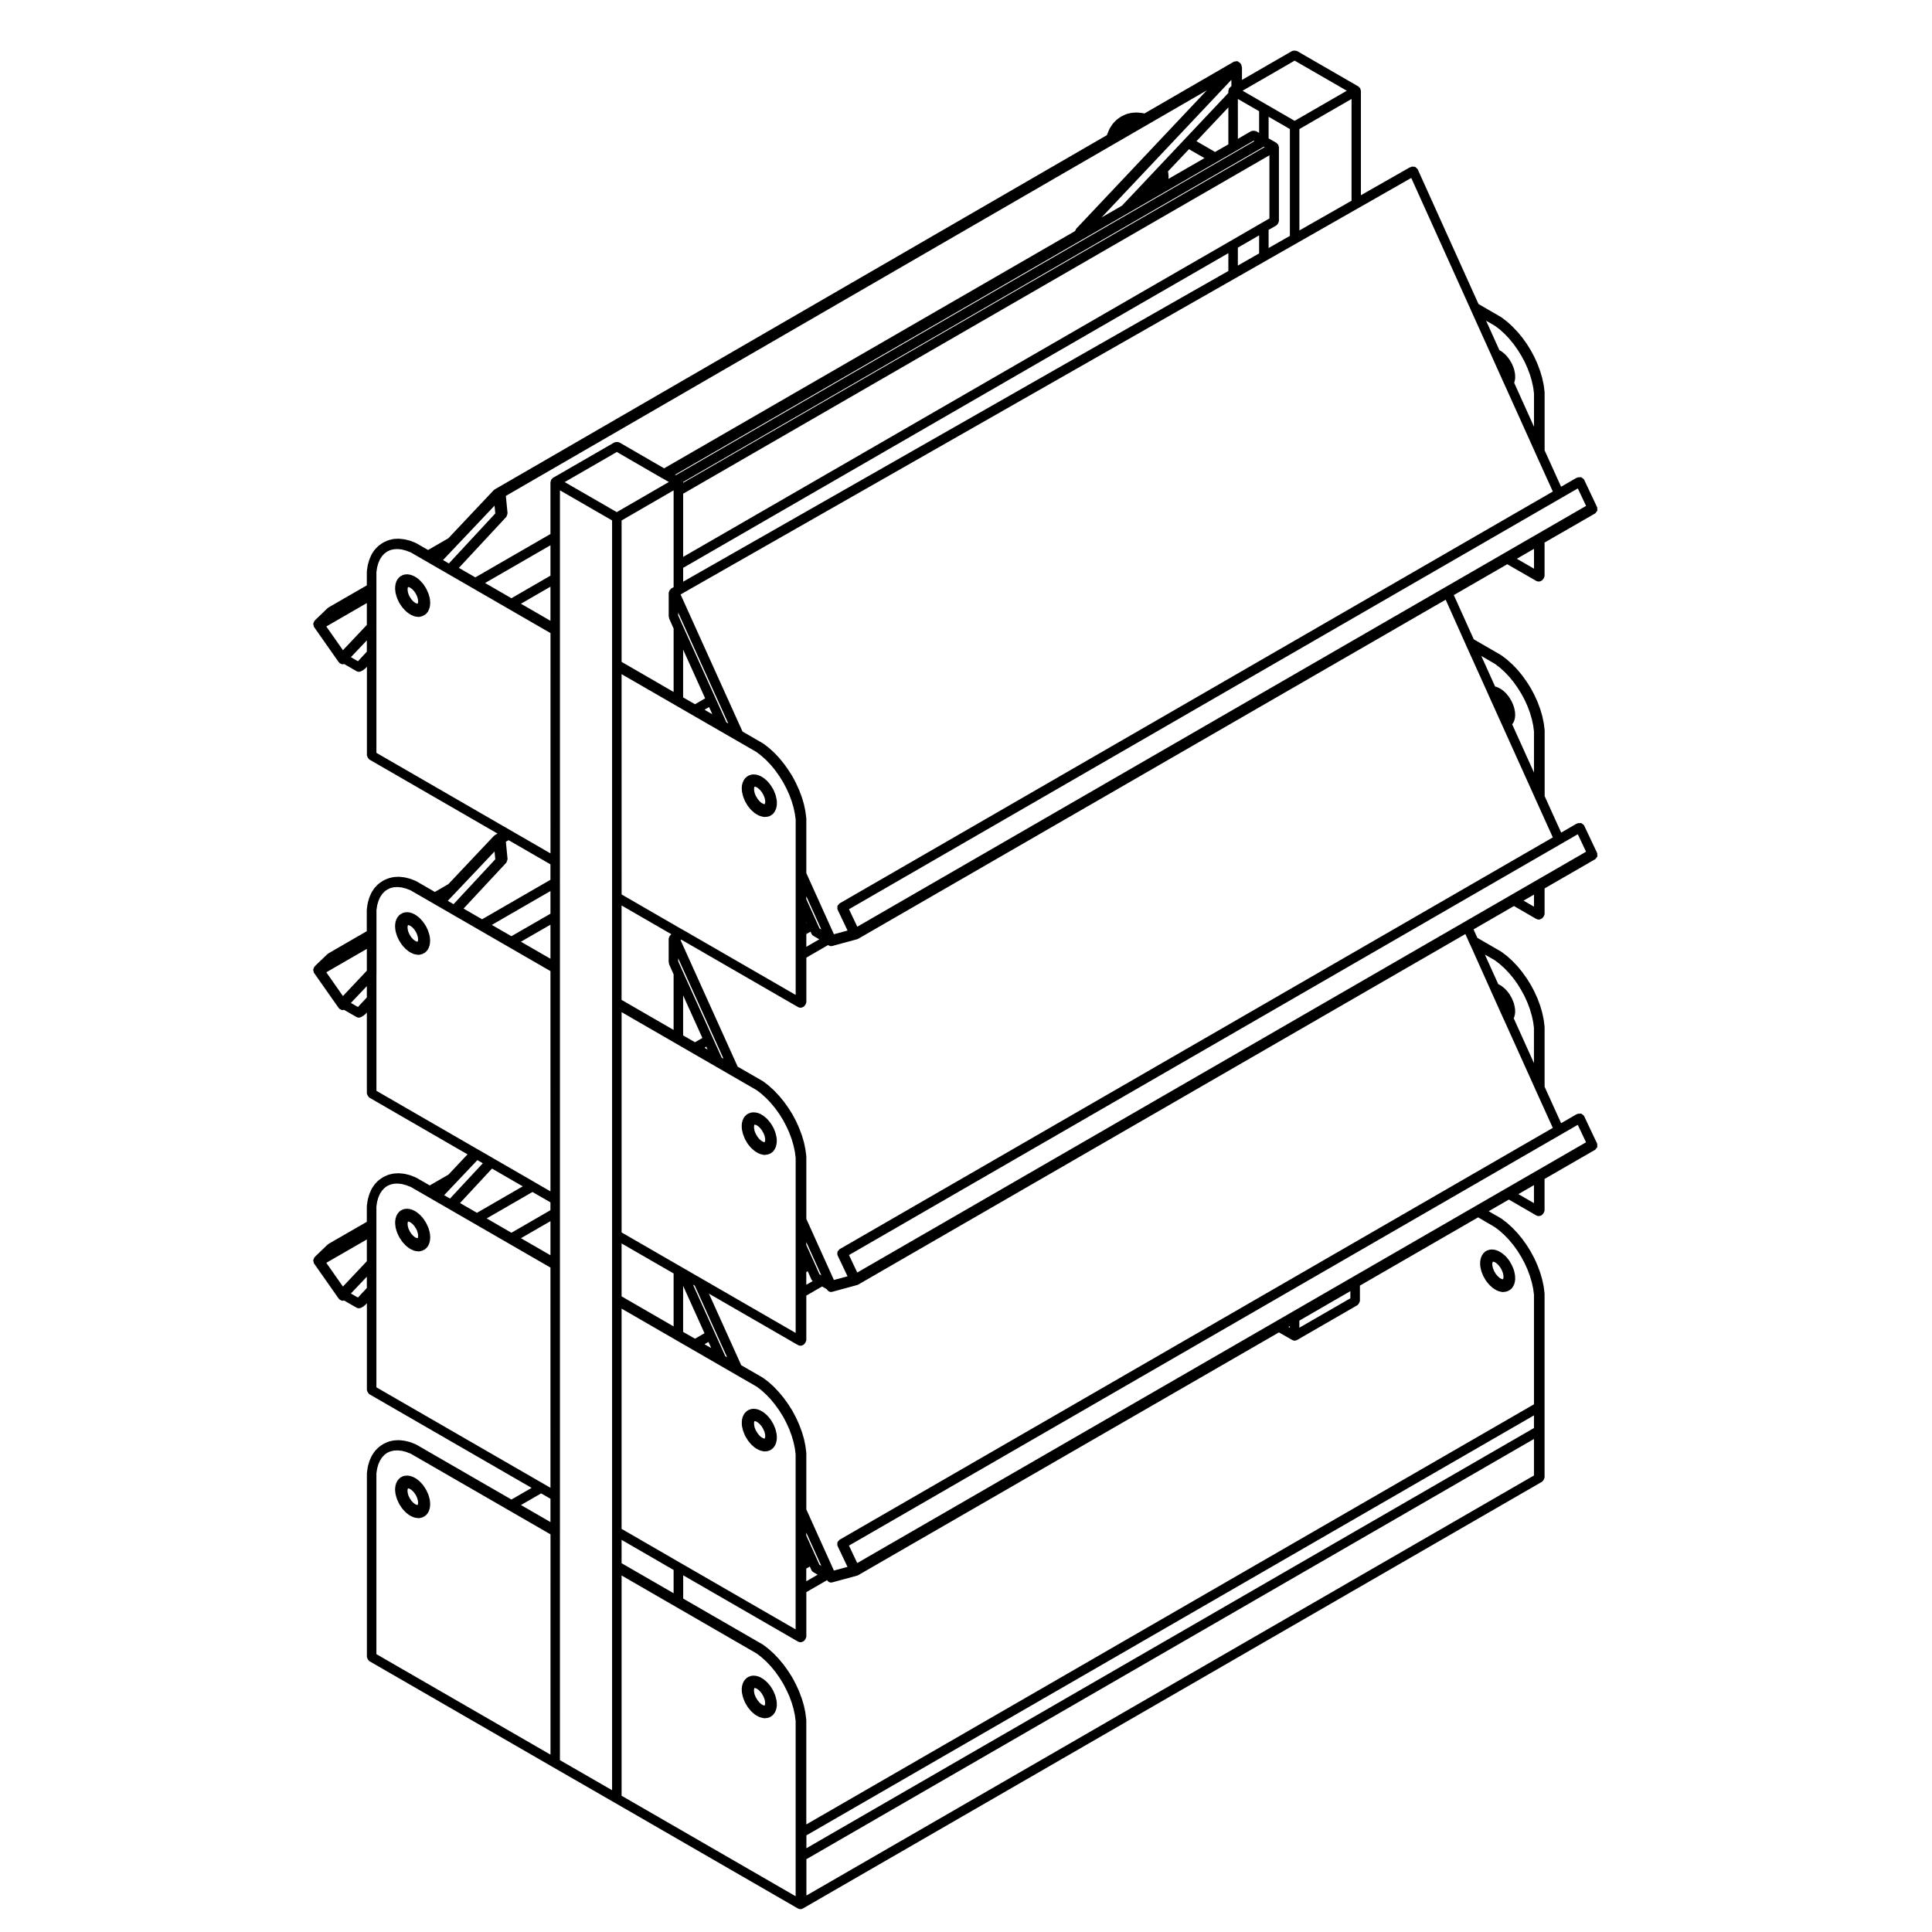 <?xml version="1.0" encoding="UTF-8"?>
<!-- Uploaded to: ICON Repo, www.iconrepo.com, Generator: ICON Repo Mixer Tools -->
<svg fill="#000000" width="800px" height="800px" version="1.1" viewBox="144 144 512 512" xmlns="http://www.w3.org/2000/svg">
 <g>
  <path d="m349.85 595.05c0-0.051-0.051-0.086-0.055-0.133-0.004-0.051 0.035-0.09 0.02-0.137l-0.258-1.117c-0.004-0.035-0.047-0.047-0.055-0.082-0.012-0.035 0.016-0.066 0-0.102l-0.449-1.148c-0.016-0.035-0.059-0.047-0.074-0.082-0.016-0.035 0.004-0.074-0.016-0.105l-0.645-1.082c-0.016-0.031-0.055-0.031-0.082-0.059-0.02-0.031-0.004-0.066-0.023-0.098l-0.77-0.945c-0.023-0.035-0.074-0.023-0.105-0.055-0.023-0.031-0.02-0.082-0.051-0.105l-0.855-0.734c-0.035-0.031-0.09-0.016-0.125-0.047-0.035-0.023-0.039-0.074-0.082-0.102l-0.898-0.504c-0.055-0.031-0.109 0-0.168-0.02-0.059-0.023-0.086-0.098-0.145-0.105l-0.855-0.211c-0.086-0.02-0.152 0.039-0.23 0.035-0.074-0.004-0.133-0.07-0.211-0.059l-0.746 0.086c-0.102 0.012-0.156 0.105-0.246 0.133-0.098 0.035-0.195-0.004-0.289 0.051l-0.625 0.395c-0.086 0.055-0.09 0.156-0.156 0.223s-0.168 0.07-0.215 0.145l-0.438 0.656c-0.039 0.066-0.012 0.137-0.039 0.207-0.031 0.07-0.109 0.105-0.133 0.18l-0.215 0.855c-0.016 0.059 0.031 0.105 0.023 0.16-0.012 0.059-0.066 0.102-0.066 0.156l0.012 1.031c0 0.051 0.051 0.082 0.055 0.133 0.004 0.047-0.035 0.086-0.02 0.133l0.258 1.133c0.004 0.035 0.047 0.055 0.055 0.09 0.012 0.035-0.016 0.066 0 0.098l0.449 1.148c0.016 0.047 0.059 0.059 0.082 0.102 0.016 0.031 0 0.066 0.016 0.098l0.645 1.074c0.02 0.035 0.059 0.051 0.086 0.086 0.016 0.02 0.004 0.047 0.02 0.066l0.777 0.945c0.023 0.031 0.066 0.02 0.09 0.047 0.023 0.031 0.02 0.074 0.051 0.105l0.852 0.746c0.039 0.035 0.102 0.023 0.141 0.055 0.039 0.031 0.047 0.086 0.09 0.105l0.898 0.488c0.07 0.035 0.141 0.031 0.211 0.055 0.031 0.012 0.047 0.051 0.082 0.059l0.852 0.215c0.105 0.023 0.207 0.039 0.309 0.039 0.047 0 0.086 0 0.125-0.004l0.77-0.082c0.055-0.004 0.082-0.059 0.133-0.074 0.145-0.031 0.293-0.039 0.422-0.121l0.613-0.398c0.031-0.02 0.023-0.059 0.055-0.082 0.109-0.086 0.23-0.156 0.312-0.281l0.43-0.645c0.035-0.059 0.012-0.125 0.035-0.188 0.035-0.074 0.109-0.121 0.137-0.207l0.215-0.867c0.016-0.055-0.031-0.105-0.02-0.156 0.004-0.059 0.059-0.098 0.059-0.156zm-3.168 0.863-0.039 0.059-0.051 0.012-0.312-0.074-0.504-0.281-0.52-0.449-0.52-0.645-0.449-0.746-0.312-0.746-0.145-0.719-0.016-0.57 0.098-0.352 0.051-0.082h0.02l0.324 0.086 0.508 0.281 0.523 0.457 0.523 0.625 0.422 0.734 0.324 0.785 0.145 0.691 0.004 0.562z"/>
  <path d="m306.84 621.7 48.648 28.086c0.004 0 0.004 0 0.012 0.004 0.191 0.105 0.402 0.16 0.621 0.16 0.223 0 0.438-0.059 0.629-0.172 0.004-0.004 0.012 0 0.016-0.004l0.277-0.168c0.012-0.004 0.023-0.004 0.039-0.012l195.3-112.76h0.004l0.301-0.168c0.059-0.035 0.066-0.105 0.109-0.145 0.133-0.102 0.195-0.211 0.281-0.352 0.09-0.145 0.156-0.266 0.18-0.434 0.012-0.066 0.07-0.105 0.07-0.168v-48.723c0-0.031-0.031-0.051-0.035-0.082 0-0.031 0.031-0.051 0.023-0.082l-0.215-1.703c-0.004-0.023-0.023-0.035-0.031-0.055-0.004-0.02 0.016-0.035 0.012-0.055l-0.379-1.762c-0.004-0.016-0.02-0.02-0.023-0.035-0.004-0.02 0.012-0.035 0.004-0.055l-0.523-1.785c-0.004-0.02-0.023-0.02-0.031-0.039-0.004-0.016 0.004-0.031 0-0.047l-0.664-1.785c-0.004-0.016-0.023-0.016-0.031-0.031-0.004-0.016 0.004-0.035 0-0.051l-0.801-1.785c-0.012-0.02-0.031-0.02-0.039-0.039-0.004-0.012 0-0.023-0.004-0.039l-0.926-1.719c-0.004-0.016-0.023-0.016-0.035-0.023-0.004-0.016 0.004-0.031-0.004-0.047l-1.039-1.668c-0.012-0.016-0.023-0.012-0.035-0.023-0.012-0.016 0-0.035-0.012-0.051l-1.133-1.57c-0.012-0.016-0.031-0.012-0.035-0.023-0.012-0.012-0.004-0.031-0.016-0.039l-1.215-1.477c-0.012-0.016-0.031-0.012-0.047-0.023-0.012-0.012-0.004-0.031-0.016-0.039l-1.285-1.359c-0.016-0.016-0.039-0.012-0.055-0.023-0.012-0.012-0.004-0.035-0.02-0.047l-1.336-1.199c-0.016-0.016-0.035-0.004-0.051-0.016-0.016-0.016-0.012-0.039-0.031-0.055l-1.367-1.039c-0.023-0.02-0.055-0.004-0.082-0.02-0.031-0.02-0.031-0.055-0.055-0.07l-3.273-1.895 5.344-3.09 7.277 4.211c0.191 0.105 0.406 0.168 0.629 0.168 0.207 0 0.418-0.051 0.613-0.156l0.301-0.168c0.059-0.035 0.066-0.105 0.109-0.145 0.133-0.102 0.195-0.211 0.281-0.352 0.09-0.145 0.156-0.266 0.18-0.434 0.012-0.066 0.07-0.105 0.07-0.168v-8.418l13.418-7.742c0.133-0.082 0.168-0.227 0.262-0.336 0.105-0.125 0.242-0.227 0.293-0.383 0.051-0.152-0.012-0.301-0.02-0.465-0.012-0.145 0.051-0.297-0.02-0.438l-0.176-0.379s-0.004 0-0.004-0.004v-0.004l-3.269-6.914c-0.012-0.016-0.031-0.02-0.039-0.035-0.004-0.016 0.004-0.035-0.004-0.055-0.074-0.125-0.223-0.156-0.328-0.25-0.133-0.109-0.23-0.25-0.398-0.301-0.172-0.055-0.332 0.004-0.516 0.023-0.133 0.016-0.262-0.039-0.387 0.02-0.016 0.004-0.035-0.012-0.051-0.004-0.051 0.016-0.066 0.07-0.105 0.09l-0.02 0.012c-0.051 0.02-0.105-0.012-0.156 0.02l-4.09 2.363-4.375-9.648v-15.859c0-0.031-0.031-0.051-0.035-0.082 0-0.031 0.031-0.051 0.023-0.082l-0.223-1.727c-0.004-0.02-0.023-0.031-0.031-0.055-0.004-0.02 0.016-0.035 0.012-0.055l-0.379-1.762c-0.004-0.016-0.02-0.02-0.023-0.035-0.004-0.02 0.012-0.035 0.004-0.055l-0.523-1.785c-0.004-0.016-0.023-0.02-0.031-0.039-0.004-0.016 0.004-0.031 0-0.047l-0.664-1.785c-0.004-0.016-0.023-0.02-0.035-0.035-0.004-0.016 0.004-0.035 0-0.051l-0.801-1.762c-0.004-0.016-0.023-0.016-0.031-0.031-0.012-0.012 0-0.023-0.004-0.039l-0.926-1.742c-0.012-0.016-0.031-0.016-0.035-0.031-0.012-0.016 0-0.035-0.012-0.051l-1.039-1.648c-0.004-0.012-0.023-0.012-0.031-0.02-0.012-0.016 0-0.031-0.012-0.039l-1.133-1.586c-0.012-0.016-0.031-0.012-0.039-0.023-0.012-0.016-0.004-0.035-0.016-0.051l-1.215-1.477c-0.016-0.016-0.035-0.012-0.047-0.023-0.016-0.016-0.012-0.031-0.02-0.047l-1.285-1.344c-0.012-0.012-0.031-0.004-0.047-0.02-0.012-0.012-0.004-0.031-0.02-0.047l-1.336-1.203c-0.016-0.016-0.039-0.004-0.055-0.02-0.02-0.012-0.016-0.035-0.031-0.047l-1.367-1.043c-0.023-0.02-0.059-0.004-0.086-0.02-0.023-0.016-0.023-0.051-0.051-0.066l-6.273-3.629-1.008-2.246 10.707-6.188 5.918 3.426h0.012c0.191 0.105 0.402 0.168 0.621 0.168 0.223 0 0.438-0.066 0.637-0.176 0.004 0 0.016 0 0.02-0.004l0.301-0.18c0.051-0.031 0.051-0.098 0.098-0.125 0.125-0.102 0.191-0.227 0.273-0.371 0.086-0.145 0.16-0.266 0.18-0.434 0.004-0.055 0.059-0.086 0.059-0.141v-6.832l13.418-7.742c0.133-0.074 0.16-0.223 0.258-0.332 0.105-0.133 0.246-0.223 0.297-0.383 0.051-0.156-0.004-0.312-0.02-0.48-0.016-0.141 0.047-0.281-0.02-0.418l-0.176-0.383s-0.004 0-0.004-0.004v-0.004l-3.269-6.918c-0.012-0.016-0.031-0.016-0.039-0.031-0.004-0.02 0.004-0.039-0.004-0.059-0.082-0.137-0.23-0.172-0.348-0.266-0.125-0.105-0.215-0.238-0.371-0.289-0.168-0.051-0.324 0.004-0.504 0.023-0.137 0.012-0.273-0.047-0.402 0.016-0.02 0-0.035-0.012-0.051-0.004-0.055 0.016-0.07 0.074-0.121 0.098h-0.004c-0.051 0.02-0.105-0.004-0.156 0.02l-4.09 2.367-4.375-9.656v-17.434c0-0.031-0.031-0.047-0.035-0.074 0-0.031 0.031-0.051 0.023-0.082l-0.215-1.715c-0.004-0.02-0.023-0.031-0.031-0.055-0.004-0.02 0.016-0.035 0.012-0.051l-0.379-1.77c-0.004-0.016-0.02-0.02-0.023-0.035-0.004-0.02 0.012-0.035 0.004-0.055l-0.523-1.785c-0.004-0.016-0.023-0.02-0.031-0.035-0.004-0.016 0.004-0.031 0-0.047l-0.664-1.785c-0.004-0.016-0.023-0.02-0.035-0.035-0.004-0.016 0.004-0.035 0-0.051l-0.801-1.762c-0.004-0.016-0.023-0.016-0.031-0.023-0.012-0.016 0-0.031-0.004-0.047l-0.926-1.738c-0.012-0.016-0.031-0.016-0.035-0.031-0.012-0.016 0-0.031-0.012-0.047l-1.039-1.652c-0.004-0.012-0.023-0.012-0.031-0.02-0.012-0.012 0-0.023-0.012-0.039l-1.133-1.586c-0.012-0.016-0.031-0.012-0.039-0.023-0.012-0.016-0.004-0.031-0.016-0.047l-1.215-1.477c-0.012-0.016-0.035-0.012-0.047-0.023-0.016-0.012-0.004-0.035-0.02-0.047l-1.285-1.344c-0.016-0.016-0.035-0.004-0.051-0.02-0.012-0.012-0.004-0.031-0.02-0.039l-1.336-1.199c-0.016-0.012-0.035-0.004-0.047-0.016-0.016-0.012-0.016-0.035-0.031-0.047l-1.367-1.047c-0.023-0.02-0.059-0.004-0.086-0.02-0.031-0.016-0.031-0.055-0.055-0.07l-7.25-4.191-5.289-11.723 14.16-8.176 7.695 4.422h0.012c0.191 0.105 0.402 0.168 0.621 0.168 0.223 0 0.438-0.059 0.629-0.172h0.012l0.301-0.176c0.051-0.031 0.055-0.098 0.102-0.133 0.133-0.105 0.195-0.227 0.281-0.371 0.086-0.145 0.156-0.262 0.176-0.43 0.012-0.055 0.066-0.098 0.066-0.152v-8.902l13.418-7.727c0.133-0.074 0.168-0.227 0.262-0.336 0.105-0.125 0.23-0.215 0.281-0.371 0.055-0.156 0-0.309-0.012-0.473-0.012-0.141 0.051-0.281-0.012-0.418l-0.176-0.398c-0.004-0.004-0.012-0.004-0.016-0.016v-0.012l-3.269-6.914c-0.012-0.016-0.031-0.016-0.039-0.031-0.004-0.02 0.004-0.039-0.004-0.059-0.082-0.137-0.238-0.172-0.352-0.266-0.121-0.102-0.211-0.23-0.367-0.281-0.168-0.055-0.328 0-0.508 0.02-0.137 0.016-0.273-0.039-0.402 0.016-0.016 0-0.031-0.012-0.047-0.004-0.055 0.016-0.07 0.074-0.121 0.098-0.051 0.02-0.109-0.004-0.16 0.02l-4.098 2.363-4.367-9.648v-15.367c0-0.031-0.031-0.047-0.035-0.074 0-0.031 0.031-0.051 0.023-0.082l-0.215-1.719c-0.004-0.02-0.023-0.035-0.031-0.055-0.004-0.02 0.016-0.035 0.012-0.055l-0.379-1.75c-0.004-0.016-0.02-0.02-0.023-0.035s0.012-0.035 0.004-0.051l-0.523-1.785c-0.004-0.016-0.023-0.02-0.031-0.035-0.004-0.016 0.004-0.031 0-0.047l-0.664-1.793c-0.004-0.016-0.023-0.02-0.035-0.035-0.004-0.016 0.004-0.035 0-0.051l-0.801-1.77c-0.004-0.016-0.023-0.016-0.031-0.023-0.012-0.016 0.004-0.031-0.004-0.047l-0.926-1.727c-0.004-0.016-0.023-0.016-0.035-0.023-0.004-0.012 0.004-0.023-0.004-0.039l-1.039-1.676c-0.012-0.016-0.031-0.012-0.039-0.023-0.012-0.016 0-0.031-0.012-0.047l-1.133-1.57c-0.012-0.016-0.031-0.012-0.039-0.023-0.012-0.016-0.004-0.031-0.016-0.047l-1.215-1.465c-0.012-0.012-0.031-0.012-0.047-0.02-0.012-0.012-0.004-0.031-0.016-0.039l-1.285-1.352c-0.012-0.012-0.031-0.004-0.047-0.02-0.012-0.012-0.004-0.031-0.02-0.047l-1.336-1.211c-0.016-0.012-0.035-0.004-0.051-0.016-0.016-0.016-0.016-0.035-0.031-0.051l-1.367-1.047c-0.023-0.02-0.059-0.004-0.086-0.02-0.031-0.016-0.031-0.055-0.055-0.07l-5.984-3.465-16.117-35.711c-0.004-0.012-0.02-0.012-0.02-0.02-0.012-0.012 0-0.023-0.004-0.035-0.055-0.102-0.168-0.121-0.242-0.207-0.105-0.121-0.191-0.238-0.332-0.309-0.055-0.023-0.086-0.07-0.137-0.09-0.117-0.039-0.238 0.012-0.363 0.004-0.105-0.004-0.203-0.082-0.316-0.055l-0.266 0.059c-0.07 0.016-0.086 0.086-0.145 0.105l-0.004 0.004c-0.082 0.016-0.152-0.02-0.219 0.016l-0.297 0.172h-0.004l-12.699 7.234v-27.719c0-0.059-0.059-0.102-0.066-0.156-0.016-0.109-0.039-0.195-0.086-0.301-0.02-0.055 0.012-0.117-0.02-0.172s-0.102-0.055-0.137-0.105c-0.07-0.09-0.133-0.156-0.223-0.223-0.051-0.035-0.051-0.105-0.105-0.133l-16.324-9.426c-0.055-0.031-0.117 0-0.172-0.02-0.156-0.066-0.293-0.059-0.457-0.066-0.168 0-0.309 0-0.457 0.066-0.059 0.02-0.117-0.012-0.172 0.02l-13.301 7.684v-3.391c0-0.109-0.09-0.18-0.117-0.289-0.023-0.105 0.023-0.211-0.031-0.309-0.02-0.023-0.047-0.023-0.059-0.047-0.016-0.02 0-0.047-0.016-0.07l-0.207-0.301-0.039-0.059c-0.09-0.133-0.242-0.152-0.363-0.238-0.137-0.098-0.242-0.23-0.402-0.266-0.16-0.035-0.312 0.047-0.473 0.07-0.152 0.023-0.312-0.016-0.453 0.07l-0.301 0.18-23.398 13.543-0.367-0.098c-0.035-0.004-0.059 0.02-0.098 0.016-0.035-0.004-0.051-0.039-0.086-0.047l-1.281-0.133c-0.039 0-0.066 0.031-0.102 0.031-0.039 0-0.066-0.035-0.105-0.035l-1.219 0.074c-0.039 0-0.059 0.039-0.102 0.047-0.035 0.004-0.066-0.023-0.105-0.016l-1.133 0.258c-0.051 0.012-0.066 0.059-0.105 0.082-0.051 0.016-0.102-0.016-0.141 0.004l-1.031 0.48c-0.016 0.004-0.016 0.023-0.031 0.035s-0.035 0-0.051 0.004l-0.309 0.168c-0.023 0.016-0.023 0.051-0.055 0.066-0.023 0.016-0.055 0-0.082 0.02l-0.926 0.672c-0.039 0.023-0.035 0.074-0.066 0.105-0.035 0.031-0.09 0.016-0.117 0.051l-0.789 0.848c-0.031 0.031-0.016 0.074-0.039 0.105s-0.07 0.031-0.098 0.066l-0.672 1.012c-0.02 0.031 0 0.07-0.02 0.105-0.02 0.031-0.059 0.035-0.074 0.07l-0.527 1.176c-0.016 0.031 0.012 0.066-0.004 0.098-0.012 0.035-0.055 0.047-0.066 0.086l-0.105 0.367-161.88 93.68-0.312 0.168c-0.023 0.012-0.023 0.047-0.051 0.059-0.023 0.016-0.055 0-0.082 0.016-0.039 0.023-0.035 0.082-0.07 0.109-0.035 0.031-0.09 0.02-0.121 0.055l-0.016 0.016-12.031 12.758-5.371 3.098-3.16-1.82c-0.031-0.016-0.066 0-0.098-0.012-0.031-0.012-0.039-0.055-0.07-0.07l-1.367-0.535c-0.031-0.012-0.059 0.012-0.09 0-0.031-0.012-0.039-0.047-0.07-0.051l-1.344-0.328c-0.031-0.004-0.059 0.02-0.09 0.016s-0.051-0.039-0.082-0.047l-1.289-0.133c-0.031-0.004-0.055 0.023-0.09 0.023-0.039 0-0.059-0.039-0.102-0.031l-1.211 0.059c-0.047 0-0.07 0.047-0.109 0.055-0.047 0.004-0.082-0.031-0.125-0.02l-1.125 0.277c-0.039 0.012-0.055 0.055-0.098 0.07-0.039 0.012-0.082-0.016-0.117 0l-1.039 0.465c-0.023 0.012-0.031 0.047-0.055 0.055-0.02 0.012-0.051 0-0.07 0.012l-0.312 0.18c-0.02 0.012-0.02 0.035-0.035 0.051-0.02 0.012-0.047 0-0.059 0.016l-0.926 0.664c-0.035 0.023-0.031 0.082-0.066 0.105-0.031 0.023-0.086 0.016-0.109 0.051l-0.801 0.848c-0.031 0.031-0.016 0.074-0.039 0.105-0.023 0.031-0.074 0.031-0.102 0.066l-0.664 1.008c-0.02 0.035 0 0.074-0.02 0.109-0.016 0.031-0.059 0.039-0.074 0.074l-0.523 1.188c-0.012 0.031 0.004 0.059 0 0.09-0.012 0.031-0.047 0.039-0.055 0.07l-0.379 1.316c-0.012 0.031 0.016 0.055 0.012 0.09-0.004 0.031-0.039 0.039-0.047 0.074l-0.215 1.449c-0.004 0.035 0.023 0.059 0.023 0.098-0.004 0.035-0.039 0.055-0.039 0.098v3.641l-10.168 5.863c-0.012 0.004-0.012 0.02-0.02 0.031-0.012 0.012-0.023 0-0.039 0.004-0.035 0.023-0.035 0.07-0.066 0.102-0.035 0.023-0.082 0.016-0.109 0.047l-3.273 3.141c-0.016 0.016-0.012 0.047-0.023 0.059-0.035 0.023-0.031 0.07-0.066 0.102-0.031 0.023-0.086 0.02-0.117 0.051-0.098 0.098-0.082 0.23-0.137 0.348-0.074 0.145-0.16 0.266-0.172 0.434-0.016 0.168 0.051 0.301 0.102 0.457 0.039 0.121 0.004 0.25 0.082 0.363l6.586 9.391c0.016 0.02 0.047 0.012 0.066 0.031 0.02 0.031 0.051 0.051 0.074 0.074 0.023 0.031 0.02 0.082 0.051 0.109 0.023 0.023 0.07 0.016 0.102 0.035 0.223 0.168 0.469 0.281 0.742 0.281 0.117 0 0.227-0.059 0.336-0.098l3.316 1.914h0.004c0.191 0.109 0.406 0.172 0.625 0.172 0.215 0 0.434-0.059 0.625-0.168h0.012l0.68-0.395c0.059-0.035 0.066-0.109 0.121-0.156 0.051-0.039 0.121-0.023 0.172-0.074l0.52-0.555v23.496c0 0.059 0.055 0.102 0.066 0.156 0.02 0.168 0.098 0.281 0.176 0.43 0.086 0.145 0.152 0.273 0.289 0.371 0.047 0.035 0.051 0.105 0.105 0.133l33.98 19.629-0.359 0.207v0.004l-0.348 0.199c-0.02 0.012-0.02 0.039-0.039 0.051-0.016 0.012-0.039 0-0.059 0.016-0.035 0.023-0.031 0.074-0.066 0.105-0.035 0.023-0.086 0.016-0.109 0.051l-0.004 0.004-0.023 0.031-12.016 12.723-3.586 2.082-4.941-2.863c-0.031-0.02-0.07 0-0.105-0.016-0.035-0.016-0.039-0.055-0.074-0.07l-1.367-0.523c-0.023-0.012-0.055 0.012-0.082 0-0.023-0.012-0.035-0.039-0.066-0.051l-1.344-0.332c-0.035-0.004-0.059 0.02-0.098 0.012-0.031-0.004-0.047-0.039-0.082-0.039l-1.289-0.137c-0.035-0.004-0.066 0.031-0.102 0.031-0.047 0-0.059-0.035-0.105-0.035l-1.211 0.07c-0.047 0-0.066 0.047-0.105 0.051-0.047 0.004-0.074-0.023-0.121-0.016l-1.125 0.277c-0.039 0.012-0.051 0.055-0.09 0.066-0.035 0.012-0.074-0.016-0.117 0l-1.043 0.457c-0.035 0.016-0.039 0.055-0.07 0.074-0.031 0.016-0.066 0-0.098 0.016l-0.312 0.195c-0.012 0.004-0.012 0.02-0.02 0.023-0.012 0.004-0.023 0-0.035 0.004l-0.926 0.656c-0.039 0.023-0.035 0.082-0.07 0.109-0.035 0.031-0.086 0.016-0.117 0.051l-0.801 0.848c-0.031 0.031-0.016 0.074-0.039 0.105s-0.074 0.031-0.102 0.066l-0.664 1.008c-0.02 0.035 0 0.074-0.02 0.105-0.02 0.035-0.066 0.039-0.082 0.074l-0.523 1.18c-0.016 0.031 0.012 0.059 0 0.098-0.012 0.031-0.047 0.039-0.055 0.07l-0.379 1.324c-0.012 0.031 0.016 0.055 0.012 0.086s-0.039 0.039-0.047 0.074l-0.215 1.445c-0.004 0.035 0.023 0.059 0.023 0.098-0.004 0.035-0.039 0.055-0.039 0.098v5.715l-10.168 5.879c-0.016 0.012-0.016 0.031-0.031 0.039-0.016 0.012-0.035 0-0.051 0.012-0.031 0.02-0.031 0.066-0.059 0.09-0.031 0.023-0.07 0.012-0.102 0.039l-3.273 3.133c-0.016 0.016-0.012 0.039-0.02 0.055h-0.004c-0.035 0.023-0.031 0.07-0.059 0.098-0.031 0.031-0.082 0.02-0.105 0.051-0.098 0.098-0.086 0.23-0.141 0.348-0.082 0.145-0.172 0.273-0.18 0.438-0.016 0.16 0.051 0.297 0.102 0.453 0.035 0.125 0.004 0.262 0.086 0.371l6.586 9.375c0.016 0.023 0.055 0.016 0.07 0.039 0.016 0.016 0.031 0.023 0.047 0.039 0.023 0.035 0.016 0.086 0.051 0.109 0.031 0.031 0.074 0.016 0.105 0.039 0.223 0.176 0.48 0.309 0.762 0.309 0.109 0 0.223-0.059 0.332-0.09l3.324 1.914h0.004c0.191 0.105 0.406 0.168 0.625 0.168 0.223 0 0.438-0.059 0.629-0.172l0.68-0.395c0.059-0.035 0.066-0.105 0.117-0.152 0.055-0.039 0.125-0.023 0.172-0.074l0.523-0.559v21.438c0 0.059 0.055 0.102 0.066 0.156 0.02 0.168 0.098 0.289 0.18 0.43 0.086 0.145 0.152 0.266 0.281 0.367 0.047 0.039 0.051 0.105 0.105 0.137l26.051 15.055-5.066 5.375-4.949 2.856-3.586-2.062c-0.031-0.02-0.066 0-0.102-0.016-0.035-0.016-0.035-0.055-0.07-0.066l-1.367-0.535c-0.031-0.012-0.055 0.012-0.086 0-0.031-0.012-0.039-0.047-0.07-0.051l-1.344-0.332c-0.035-0.012-0.059 0.02-0.098 0.016-0.035-0.012-0.051-0.047-0.086-0.051l-1.289-0.125c-0.039-0.004-0.066 0.031-0.105 0.031-0.035-0.004-0.055-0.031-0.098-0.035l-1.211 0.07c-0.039 0.004-0.066 0.047-0.105 0.055-0.039 0.004-0.07-0.031-0.105-0.02l-1.125 0.262c-0.047 0.012-0.059 0.059-0.105 0.074-0.047 0.016-0.098-0.016-0.137 0.004l-1.039 0.48c-0.016 0.012-0.016 0.031-0.031 0.035-0.012 0.004-0.023 0-0.039 0.004l-0.312 0.168c-0.023 0.016-0.023 0.051-0.051 0.066-0.023 0.016-0.059 0-0.086 0.02l-0.926 0.664c-0.035 0.023-0.031 0.082-0.066 0.105-0.035 0.031-0.086 0.02-0.117 0.055l-0.801 0.852c-0.031 0.031-0.016 0.074-0.039 0.105-0.023 0.031-0.07 0.031-0.098 0.066l-0.664 1.008c-0.02 0.035 0 0.074-0.02 0.105-0.02 0.035-0.059 0.039-0.074 0.074l-0.523 1.176c-0.016 0.031 0.004 0.066 0 0.102-0.012 0.031-0.051 0.039-0.059 0.074l-0.379 1.328c-0.004 0.031 0.016 0.055 0.012 0.086s-0.039 0.047-0.047 0.074l-0.215 1.445c-0.004 0.035 0.023 0.059 0.023 0.098-0.004 0.035-0.039 0.059-0.039 0.098v4.141l-10.168 5.859c-0.012 0.012-0.012 0.023-0.023 0.035-0.012 0.004-0.023-0.004-0.035 0.004-0.035 0.023-0.035 0.074-0.066 0.102-0.035 0.023-0.082 0.016-0.109 0.047l-3.273 3.144c-0.016 0.016-0.012 0.039-0.023 0.059h-0.004c-0.035 0.023-0.031 0.074-0.066 0.102-0.031 0.031-0.086 0.023-0.117 0.055-0.098 0.102-0.082 0.23-0.137 0.348-0.074 0.145-0.16 0.273-0.176 0.434-0.012 0.168 0.051 0.297 0.105 0.457 0.035 0.121 0 0.25 0.082 0.363l6.586 9.383c0.016 0.023 0.055 0.016 0.07 0.039 0.016 0.016 0.031 0.023 0.047 0.039 0.023 0.035 0.016 0.086 0.051 0.109 0.031 0.031 0.074 0.016 0.105 0.039 0.223 0.18 0.48 0.309 0.762 0.309 0.109 0 0.223-0.059 0.332-0.09l3.324 1.91c0.191 0.105 0.406 0.168 0.629 0.168 0.211 0 0.418-0.051 0.613-0.156l0.68-0.379c0.066-0.039 0.074-0.121 0.133-0.168 0.055-0.047 0.133-0.031 0.176-0.082l0.52-0.559v23.016c0 0.059 0.055 0.102 0.066 0.156 0.02 0.168 0.098 0.289 0.18 0.43 0.086 0.145 0.152 0.273 0.281 0.367 0.047 0.039 0.051 0.105 0.105 0.137l43.023 24.832-5.352 3.09-25.223-14.57c-0.031-0.02-0.07 0-0.102-0.016s-0.035-0.055-0.07-0.066l-1.367-0.535c-0.023-0.012-0.055 0.012-0.086 0s-0.047-0.047-0.074-0.055l-1.344-0.328c-0.031-0.012-0.059 0.02-0.09 0.016-0.031-0.004-0.047-0.039-0.082-0.047l-1.289-0.133c-0.039-0.004-0.066 0.031-0.105 0.031-0.035 0-0.066-0.035-0.102-0.035l-1.211 0.074c-0.039 0-0.059 0.047-0.102 0.051-0.035 0.004-0.07-0.031-0.105-0.02l-1.125 0.258c-0.047 0.012-0.066 0.066-0.105 0.082-0.047 0.016-0.098-0.016-0.137 0.004l-1.039 0.48c-0.016 0.012-0.016 0.031-0.031 0.035-0.012 0.004-0.023 0-0.039 0.004l-0.312 0.168c-0.023 0.016-0.031 0.051-0.055 0.07-0.023 0.016-0.059 0-0.086 0.02l-0.926 0.672c-0.035 0.023-0.031 0.07-0.059 0.102-0.031 0.031-0.082 0.02-0.109 0.051l-0.801 0.84c-0.031 0.035-0.016 0.086-0.047 0.117s-0.074 0.031-0.102 0.07l-0.664 1.027c-0.02 0.031 0 0.07-0.016 0.102s-0.059 0.035-0.074 0.07l-0.523 1.164c-0.016 0.031 0.004 0.066 0 0.102-0.012 0.031-0.051 0.039-0.059 0.074l-0.383 1.336c-0.004 0.031 0.016 0.055 0.012 0.09-0.004 0.023-0.035 0.039-0.039 0.07l-0.215 1.449c-0.004 0.035 0.023 0.059 0.023 0.098-0.004 0.035-0.039 0.059-0.039 0.098v48.707c0 0.059 0.055 0.102 0.066 0.156 0.02 0.168 0.098 0.289 0.18 0.43 0.086 0.145 0.152 0.273 0.281 0.367 0.047 0.039 0.051 0.105 0.105 0.137l48.648 28.086zm-65.625-305-2.359 2.535-1.863-1.078 4.223-4.449zm0-7.09-6.332 6.699-4.41-6.289 10.742-6.203zm0 98.727-2.359 2.527-1.867-1.078 4.227-4.449zm0-7.098-6.332 6.723-4.41-6.293 10.742-6.207zm0 84.098-2.359 2.527-1.867-1.074 4.227-4.449zm0-7.102-6.332 6.715-4.41-6.289 10.742-6.195zm64.992-157.75v297.94l-13.82-7.969 0.004-60.562v-171.94c0-0.012-0.016-0.02-0.016-0.035 0-0.012 0.016-0.02 0.016-0.035v-91.562c0-0.016-0.016-0.023-0.016-0.039 0-0.016 0.016-0.023 0.016-0.039v-12.305l13.82 7.981zm-12.559-48.727 13.82-7.977 11.465 6.637h0.004l0.422 0.242 0.047 0.023c0.004 0 0.012 0 0.016 0.004 0.012 0.004 0.016 0.012 0.023 0.016l0.004 0.004 0.297 0.16 0.004 0.004h0.004l1.496 0.863-13.801 7.984zm38.266 59.621 0.863 1.906-2.074-1.203zm-3.731-0.754-3.148-1.805v-12.672l5.836 12.922zm-3.258-20.848-1.199-2.691v-0.746l13.273 29.387-0.477-0.273-2.883-6.383zm19.594 33.539 1.258 0.977 1.266 1.137 1.234 1.293 1.125 1.367 1.113 1.562 0.992 1.586 0.875 1.652 0.766 1.672 0.641 1.719 0.5 1.676 0.363 1.688 0.211 1.578v46.441l-29.684-17.133c-0.004-0.004-0.016 0-0.023 0-0.012-0.004-0.004-0.02-0.016-0.023s-0.023 0-0.035-0.004c-0.012-0.004-0.012-0.023-0.023-0.031l-0.691-0.379h-0.004l-15.652-9.055-0.008-58.379zm-35.793 205.85v-58.367l35.797 20.676 1.273 0.961 1.219 1.113 1.258 1.324 1.152 1.406 1.062 1.48 1.012 1.617 0.867 1.633 0.781 1.707 0.637 1.715 0.5 1.691 0.352 1.633 0.211 1.613v46.438l-30.449-17.574zm13.789 10.891v6.172l-13.789-7.965v-6.184zm-13.789-72.512v-14.02l13.789 7.961v14.031zm16.309 9.426v-12.207l5.668 12.555-2.519 1.449zm5.672 3.262 1.043-0.598 0.734 1.621zm5.512 3.184-2.746-6.09-5.816-12.879 0.473 0.277 8.559 18.969zm-10.691-23.109-1.117-0.645-15.68-9.055v-58.383l35.812 20.691 1.234 0.945 1.25 1.129 1.254 1.316 1.148 1.395 1.082 1.5 0.996 1.598 0.867 1.641 0.781 1.707 0.637 1.715 0.492 1.664 0.363 1.691 0.211 1.586v46.441l-25.113-14.504zm-4.219-81.055c0.016 0.09-0.031 0.176 0.004 0.266l1.199 2.699v14.727l-13.789-7.969v-25.023l13.199 7.633-0.07 0.035c-0.055 0.031-0.059 0.102-0.109 0.141-0.105 0.074-0.172 0.152-0.242 0.25-0.023 0.039-0.039 0.082-0.055 0.125-0.082 0.141-0.145 0.25-0.168 0.414-0.012 0.066-0.07 0.105-0.07 0.168v6.289c0 0.094 0.082 0.156 0.102 0.246zm3.727 19.145v-10.605l5.106 11.281-1.953 1.133zm5.672 3.266 0.473-0.277 0.336 0.742zm4.551 2.621-2.352-5.203-7.977-17.645-1.199-2.699v-0.762l12 26.582zm-12.742-150.16v25.48l-0.383 0.223-0.277 0.156c-0.055 0.031-0.059 0.102-0.109 0.141-0.098 0.07-0.16 0.133-0.23 0.227-0.02 0.035-0.023 0.07-0.047 0.105-0.004 0.012-0.004 0.02-0.012 0.031-0.086 0.145-0.156 0.262-0.176 0.43-0.012 0.066-0.07 0.105-0.07 0.168v6.281c0 0.098 0.082 0.156 0.102 0.246 0.016 0.09-0.031 0.176 0.004 0.266l1.199 2.699v16.801l-13.789-7.977v-37.473l13.789-7.981zm32.34 372.4-46.129-26.633v-58.375l35.812 20.688 1.234 0.945 1.25 1.129 1.254 1.316 1.137 1.379 1.098 1.543 0.992 1.578 0.867 1.652 0.781 1.691 0.637 1.715 0.492 1.664 0.363 1.691 0.211 1.586zm195.66-111.51-192.81 111.32v-9.629l192.81-111.36zm0-12.574-192.81 111.36v-3.41l192.81-111.3zm-10.363-53.234 1.285 0.977 1.285 1.16 1.195 1.25 1.195 1.441 1.055 1.465 1.008 1.641 0.871 1.617 0.75 1.668 0.641 1.719 0.516 1.75 0.352 1.617 0.211 1.602v29.043l-192.84 111.34v-27.676c0-0.031-0.031-0.051-0.031-0.082s0.023-0.055 0.02-0.086l-0.227-1.719c0-0.02-0.023-0.031-0.023-0.047 0-0.02 0.016-0.035 0.012-0.055l-0.367-1.758c-0.004-0.02-0.023-0.023-0.031-0.047-0.004-0.02 0.012-0.035 0.004-0.055l-0.527-1.777c-0.004-0.016-0.02-0.02-0.031-0.035-0.004-0.016 0.004-0.031 0-0.047l-0.672-1.793c-0.004-0.016-0.023-0.02-0.031-0.035-0.004-0.016 0.004-0.035 0-0.051l-0.801-1.77c-0.004-0.016-0.02-0.016-0.031-0.023-0.004-0.016 0.004-0.031 0-0.039l-0.91-1.727c-0.004-0.016-0.031-0.016-0.039-0.035-0.012-0.016 0-0.039-0.012-0.055l-1.055-1.664c-0.004-0.012-0.023-0.012-0.031-0.023-0.004-0.012 0-0.02-0.004-0.031l-1.133-1.586c-0.012-0.016-0.031-0.016-0.039-0.023-0.012-0.016 0-0.035-0.016-0.051l-1.211-1.461c-0.012-0.012-0.023-0.012-0.035-0.02-0.012-0.016-0.004-0.035-0.016-0.047l-1.273-1.352c-0.012-0.016-0.035-0.012-0.051-0.02-0.012-0.016-0.004-0.035-0.02-0.051l-1.336-1.199c-0.012-0.012-0.031-0.004-0.047-0.016-0.016-0.016-0.012-0.035-0.023-0.051l-1.371-1.059c-0.023-0.02-0.059-0.004-0.086-0.023-0.023-0.016-0.023-0.055-0.055-0.07l-21.121-12.188v-6.172l30.449 17.574c0.004 0.004 0.012 0 0.016 0.004 0.188 0.105 0.398 0.16 0.613 0.16 0.223 0 0.441-0.066 0.637-0.18 0.004-0.004 0.016 0 0.023-0.004l0.297-0.18c0.047-0.031 0.047-0.098 0.09-0.121 0.125-0.105 0.188-0.23 0.273-0.379 0.082-0.141 0.16-0.262 0.176-0.43 0.004-0.055 0.059-0.09 0.059-0.141v-11.844l5.488-3.168c0.051 0.086 0.121 0.141 0.191 0.211 0.059 0.059 0.098 0.133 0.16 0.18 0.211 0.141 0.453 0.238 0.711 0.238 0.105 0 0.215-0.016 0.328-0.047l6.57-1.785c0.016-0.004 0.02-0.023 0.039-0.031 0.039-0.016 0.082-0.012 0.121-0.023 0.02-0.012 0.02-0.035 0.039-0.047 0.031-0.016 0.066-0.004 0.102-0.023l111.5-64.34 3.527 2.023h0.012c0.188 0.105 0.402 0.168 0.621 0.168 0.215 0 0.434-0.059 0.625-0.168h0.004l16.035-9.246c0.055-0.031 0.059-0.102 0.105-0.137 0.133-0.102 0.195-0.223 0.281-0.363 0.086-0.145 0.156-0.266 0.18-0.434 0.004-0.059 0.066-0.098 0.066-0.156v-4.086l31.328-18.086zm-181.54 89.945 0.422 0.941c0.109 0.246 0.293 0.43 0.508 0.555 0.004 0.004 0.004 0.016 0.016 0.02l1.129 0.648-3.019 1.742v-3.371zm-0.941-8.215v-0.781l3.977 8.812-0.48-0.281-0.828-1.832zm127.78-55.289 0.371-0.215v0.43zm2.891 0.211v-1.883l13.516-7.809v1.898zm62.172-33.016-4.125-2.387 4.125-2.383zm11.609-20.75 2.191 4.625-193.14 111.51-2.191-4.625zm-21.953-43.594 1.27 0.977 1.285 1.152 1.219 1.293 1.145 1.371 1.074 1.508 0.992 1.613 0.875 1.613 0.789 1.758 0.613 1.656 0.516 1.75 0.352 1.621 0.211 1.586v9.344l-5.371-11.914c0.004-0.012 0-0.02 0.004-0.031 0.035-0.074 0.109-0.117 0.133-0.203l0.215-0.871c0.016-0.059-0.031-0.105-0.023-0.172 0.004-0.059 0.066-0.105 0.066-0.168l-0.031-1.031c0-0.047-0.047-0.07-0.051-0.109-0.004-0.039 0.031-0.074 0.02-0.109l-0.238-1.117c-0.012-0.039-0.055-0.059-0.066-0.102-0.016-0.039 0.016-0.082 0-0.117l-0.469-1.148c-0.012-0.031-0.051-0.035-0.066-0.066s0.004-0.059-0.012-0.09l-0.625-1.082c-0.02-0.035-0.066-0.035-0.09-0.066-0.02-0.035-0.004-0.074-0.031-0.105l-0.777-0.945c-0.023-0.035-0.074-0.023-0.105-0.055s-0.02-0.082-0.055-0.105l-0.871-0.742c-0.035-0.031-0.086-0.016-0.121-0.039-0.035-0.031-0.039-0.082-0.082-0.105l-0.828-0.465-3.531-7.82zm-1.195 7.793 0.332 0.754c0 0.004 0.004 0.004 0.004 0.004v0.004l2.902 6.445 0.004 0.004v0.016l0.371 0.789c0 0.004 0.004 0.004 0.012 0.012l8.016 17.773 0.301 0.684 0.004 0.004v0.004l4.586 10.121-189.04 109.16c-0.105 0.059-0.121 0.18-0.203 0.266-0.105 0.105-0.215 0.18-0.277 0.316-0.023 0.051-0.055 0.086-0.074 0.137-0.039 0.121 0.012 0.242 0.012 0.367 0 0.117-0.074 0.215-0.039 0.332 0.012 0.047 0.055 0.066 0.07 0.105 0.012 0.035-0.012 0.07 0.004 0.105l2.59 5.457s0 0.004 0.004 0.004l0.039 0.09-3.602 0.973-7.309-16.199v-14.922c0-0.031-0.031-0.051-0.035-0.082 0-0.035 0.031-0.055 0.023-0.09l-0.227-1.715c0-0.02-0.02-0.023-0.023-0.047 0-0.02 0.012-0.031 0.012-0.051l-0.367-1.754c-0.004-0.02-0.023-0.023-0.031-0.047-0.004-0.02 0.012-0.035 0.004-0.055l-0.527-1.785c-0.004-0.016-0.02-0.02-0.031-0.035-0.004-0.016 0.004-0.031 0-0.047l-0.672-1.793c-0.004-0.016-0.023-0.02-0.031-0.035-0.004-0.016 0.004-0.035 0-0.051l-0.801-1.762c-0.004-0.016-0.02-0.016-0.031-0.023-0.004-0.016 0.004-0.031 0-0.039l-0.91-1.727c-0.004-0.016-0.031-0.016-0.035-0.031-0.012-0.02 0-0.039-0.012-0.055l-1.055-1.676c-0.012-0.016-0.023-0.016-0.035-0.023-0.004-0.016 0-0.031-0.012-0.047l-1.133-1.57c-0.012-0.012-0.023-0.012-0.035-0.02-0.012-0.016 0-0.035-0.012-0.047l-1.211-1.465c-0.012-0.016-0.031-0.012-0.039-0.02-0.012-0.016-0.004-0.035-0.016-0.047l-1.273-1.352c-0.012-0.016-0.035-0.012-0.047-0.02-0.012-0.016-0.004-0.035-0.02-0.047l-1.336-1.215c-0.016-0.016-0.039-0.004-0.055-0.02s-0.012-0.039-0.031-0.051l-1.371-1.047c-0.023-0.02-0.055-0.004-0.082-0.02-0.023-0.02-0.023-0.059-0.055-0.074l-5.734-3.309-8.559-18.965 23.617 13.637c0.004 0 0.004 0 0.012 0.004 0.191 0.105 0.402 0.16 0.621 0.16 0.223 0 0.438-0.059 0.629-0.172 0.004-0.004 0.012 0 0.016-0.004l0.297-0.176c0.051-0.031 0.051-0.098 0.102-0.133 0.133-0.102 0.191-0.227 0.273-0.367 0.086-0.145 0.16-0.266 0.18-0.434 0.004-0.055 0.059-0.09 0.059-0.145v-11.855l4.18-2.414 1.215 0.699 0.016 0.035c0.059 0.125 0.172 0.195 0.262 0.293 0.059 0.066 0.098 0.137 0.168 0.188 0.211 0.141 0.449 0.238 0.707 0.238 0.105 0 0.215-0.016 0.328-0.047l6.57-1.785c0.02-0.004 0.023-0.031 0.047-0.035 0.039-0.012 0.086-0.004 0.121-0.023 0.016-0.012 0.02-0.031 0.035-0.039 0.031-0.016 0.066-0.012 0.098-0.023l160.91-92.902 1.066 2.383c0.004 0.004 0.012 0.012 0.016 0.016v0.012l0.227 0.473h0.004zm-181.3 67.645v-0.77l3.977 8.801-0.48-0.273-1.395-3.113v-0.004zm0.375 6.953 0.988 2.207c0.074 0.172 0.211 0.289 0.348 0.402l-1.715 0.984v-3.375zm192.47-96.613-2.769-1.602 2.769-1.594zm11.609-19.191 2.191 4.629-193.14 111.52-2.191-4.629zm-21.953-45.152 1.273 0.973 1.266 1.137 1.195 1.254 1.195 1.449 1.074 1.512 0.988 1.582 0.883 1.641 0.746 1.656 0.656 1.742 0.504 1.727 0.352 1.621 0.211 1.598v10.914l-5.773-12.781 0.359-0.523c0.039-0.059 0.012-0.133 0.039-0.191 0.039-0.082 0.117-0.125 0.137-0.211l0.215-0.871c0.016-0.059-0.031-0.109-0.023-0.172 0.004-0.066 0.066-0.105 0.066-0.172l-0.031-1.039c0-0.051-0.047-0.074-0.051-0.121-0.004-0.035 0.031-0.066 0.02-0.105l-0.238-1.117c-0.012-0.039-0.055-0.055-0.066-0.098-0.016-0.039 0.016-0.082 0-0.121l-0.469-1.145c-0.012-0.031-0.051-0.035-0.066-0.066-0.016-0.023 0.004-0.059-0.012-0.09l-0.625-1.082c-0.02-0.035-0.066-0.035-0.09-0.066-0.02-0.031-0.004-0.07-0.031-0.102l-0.77-0.953c-0.031-0.035-0.082-0.023-0.105-0.055-0.023-0.031-0.02-0.074-0.051-0.102l-0.871-0.75c-0.035-0.031-0.09-0.016-0.125-0.039-0.039-0.031-0.047-0.086-0.09-0.109l-0.891-0.488c-0.055-0.031-0.105 0-0.16-0.016-0.055-0.02-0.074-0.086-0.133-0.102l-0.469-0.117-3.656-8.102zm-7.727-5.098v0l0.215 0.48s0.004 0 0.004 0.004l5.547 12.281 0.312 0.715s0.004 0 0.004 0.004v0.004l3.203 7.094s0.004 0 0.004 0.004v0.004l0.328 0.715 8.559 18.965 0.297 0.672s0.004 0 0.004 0.004v0.004l4.586 10.137-189.04 109.14c-0.105 0.059-0.121 0.18-0.203 0.266-0.105 0.105-0.215 0.18-0.277 0.316-0.023 0.051-0.055 0.086-0.074 0.137-0.039 0.121 0.012 0.242 0.012 0.367 0 0.117-0.074 0.215-0.039 0.332 0.012 0.047 0.055 0.066 0.074 0.105 0.012 0.035-0.012 0.066 0.004 0.102l2.578 5.422 0.059 0.125-3.613 0.973-7.309-16.184v-16.52c0-0.031-0.031-0.051-0.035-0.082 0-0.035 0.031-0.055 0.023-0.09l-0.227-1.699c0-0.02-0.02-0.023-0.023-0.047 0-0.02 0.012-0.031 0.012-0.051l-0.367-1.754c-0.004-0.02-0.023-0.023-0.031-0.047-0.004-0.02 0.012-0.035 0.004-0.055l-0.527-1.785c-0.004-0.016-0.02-0.02-0.031-0.035-0.004-0.016 0.004-0.031 0-0.047l-0.672-1.797c-0.004-0.016-0.023-0.02-0.031-0.035-0.004-0.016 0.004-0.035 0-0.051l-0.801-1.773c-0.004-0.016-0.023-0.016-0.031-0.031-0.004-0.012 0-0.023-0.004-0.039l-0.91-1.719c-0.004-0.016-0.031-0.016-0.035-0.031-0.012-0.02 0-0.039-0.012-0.055l-1.055-1.668c-0.004-0.016-0.023-0.012-0.035-0.023-0.004-0.012 0-0.023-0.004-0.035l-1.133-1.578c-0.012-0.016-0.023-0.012-0.035-0.023-0.012-0.012 0-0.031-0.016-0.047l-1.211-1.465c-0.012-0.016-0.031-0.012-0.039-0.02-0.012-0.016-0.004-0.031-0.016-0.039l-1.273-1.359c-0.012-0.016-0.035-0.012-0.051-0.023-0.016-0.012-0.012-0.035-0.023-0.051l-1.336-1.203c-0.012-0.012-0.031-0.004-0.047-0.016-0.016-0.016-0.012-0.039-0.023-0.051l-1.371-1.059c-0.023-0.02-0.059-0.004-0.09-0.023-0.023-0.016-0.023-0.055-0.055-0.07l-6.68-3.848-15.141-33.535 0.207-0.117 30.949 17.871c0.004 0 0.004 0 0.012 0.004 0.191 0.105 0.402 0.16 0.621 0.16 0.223 0 0.438-0.059 0.629-0.172 0.004-0.004 0.012 0 0.016-0.004l0.297-0.176c0.051-0.031 0.051-0.098 0.102-0.133 0.133-0.102 0.191-0.227 0.273-0.367 0.086-0.145 0.16-0.266 0.18-0.434 0.004-0.055 0.059-0.09 0.059-0.145v-11.848l5.762-3.332c0.023 0.02 0.051 0.035 0.074 0.055 0.211 0.145 0.449 0.238 0.707 0.238 0.105 0 0.215-0.016 0.328-0.047l6.57-1.785c0.016-0.004 0.02-0.023 0.039-0.031 0.039-0.012 0.082-0.004 0.121-0.023 0.02-0.012 0.023-0.035 0.047-0.047 0.031-0.016 0.066-0.004 0.098-0.023l155.68-89.859zm-174.77 67.461v-0.781l3.977 8.805-0.48-0.277-0.648-1.445zm0.074 6.297-0.082 0.047 0.004-0.219zm1.043 2.309 0.246 0.551c0.109 0.246 0.293 0.43 0.508 0.555 0.004 0.004 0.004 0.016 0.012 0.016l1.566 0.902-3.449 1.996v-3.375zm191.73-96.199-4.555-2.625 4.555-2.629zm11.609-21.262 2.191 4.629-193.14 111.52-2.195-4.637zm-21.953-43.086 1.27 0.961 1.301 1.176 1.152 1.215 1.203 1.465 1.074 1.508 0.988 1.582 0.863 1.598 0.785 1.754 0.637 1.691 0.504 1.727 0.352 1.617 0.211 1.605v8.832l-5.246-11.621c0-0.004 0.012-0.012 0.012-0.016l0.215-0.867c0.016-0.059-0.031-0.109-0.023-0.172 0.004-0.066 0.066-0.105 0.066-0.172l-0.031-1.043c0-0.047-0.039-0.07-0.047-0.109-0.004-0.039 0.031-0.07 0.02-0.109l-0.238-1.133c-0.012-0.039-0.055-0.059-0.07-0.102-0.016-0.039 0.016-0.082 0-0.117l-0.469-1.145c-0.016-0.031-0.051-0.035-0.066-0.066s0-0.066-0.016-0.098l-0.625-1.066c-0.02-0.031-0.066-0.031-0.086-0.066-0.02-0.023-0.004-0.066-0.031-0.098l-0.77-0.953c-0.031-0.035-0.074-0.023-0.105-0.055s-0.02-0.082-0.055-0.109l-0.871-0.734c-0.035-0.031-0.086-0.012-0.121-0.039-0.035-0.023-0.035-0.074-0.074-0.098l-0.535-0.301-3.527-7.809zm-22.188-39.195 15.719 34.816v0.004l0.215 0.488s0.004 0 0.004 0.004l5.305 11.738v0.004l0.383 0.863 0.004 0.004 2.734 6.07s0.004 0 0.004 0.004v0.012l0.367 0.785s0.004 0 0.004 0.004l7.894 17.504 0.297 0.672s0.004 0 0.004 0.004v0.004l4.586 10.125-189.04 109.16c-0.105 0.059-0.125 0.188-0.211 0.273-0.105 0.105-0.215 0.18-0.277 0.316-0.02 0.051-0.051 0.082-0.066 0.133-0.039 0.125 0.012 0.246 0.012 0.383 0 0.117-0.07 0.223-0.035 0.336 0.012 0.039 0.051 0.059 0.066 0.098 0.012 0.031-0.012 0.059 0.004 0.09l2.578 5.422 0.059 0.133-3.613 0.973-7.309-16.199v-14.434c0-0.031-0.031-0.051-0.031-0.082s0.023-0.055 0.02-0.086l-0.227-1.703c0-0.016-0.02-0.023-0.023-0.047 0-0.016 0.012-0.031 0.012-0.051l-0.367-1.77c-0.004-0.02-0.023-0.023-0.031-0.047-0.004-0.02 0.012-0.035 0.004-0.055l-0.527-1.785c-0.004-0.016-0.023-0.02-0.031-0.039-0.004-0.016 0.004-0.031 0-0.047l-0.672-1.785c-0.004-0.016-0.023-0.016-0.031-0.031-0.004-0.016 0.004-0.031 0-0.051l-0.801-1.758c-0.004-0.012-0.02-0.012-0.023-0.023s0-0.023 0-0.035l-0.91-1.738c-0.012-0.016-0.031-0.016-0.039-0.035-0.012-0.02 0-0.035-0.012-0.055l-1.055-1.656c-0.004-0.012-0.02-0.012-0.023-0.02-0.004-0.012 0-0.023-0.012-0.039l-1.133-1.582c-0.012-0.016-0.031-0.012-0.039-0.023-0.012-0.016 0-0.023-0.012-0.039l-1.211-1.48c-0.012-0.016-0.031-0.012-0.039-0.02-0.012-0.016-0.004-0.035-0.02-0.051l-1.273-1.34c-0.012-0.012-0.035-0.004-0.047-0.02-0.016-0.012-0.012-0.031-0.02-0.047l-1.336-1.203c-0.016-0.012-0.035-0.004-0.051-0.016-0.016-0.012-0.012-0.035-0.023-0.051l-1.371-1.047c-0.023-0.02-0.059-0.004-0.086-0.02-0.023-0.016-0.023-0.051-0.051-0.066l-5.414-3.133-16.414-36.328zm-35.129-8.344c-0.016-0.109-0.039-0.195-0.086-0.301-0.02-0.055 0.012-0.117-0.02-0.172-0.031-0.055-0.102-0.055-0.137-0.105-0.07-0.09-0.125-0.152-0.223-0.223-0.047-0.039-0.051-0.105-0.105-0.137l-2.102-1.211v-5.723l5.637 3.258v28.309l-5.637 3.219v-4.805l2.102-1.211c0.055-0.031 0.059-0.102 0.105-0.137 0.133-0.102 0.195-0.223 0.281-0.363 0.086-0.145 0.156-0.266 0.18-0.43 0.004-0.059 0.066-0.102 0.066-0.16v-19.645c0-0.062-0.059-0.102-0.062-0.164zm-2.457 2.34v16.738l-2.102 1.211-0.004 0.004-8.141 4.715h-0.004l-19.363 11.164-0.004 0.004-125.75 72.594v-16.742zm-2.731 21.219v4.785l-5.633 3.219v-4.746zm-8.148 4.715v4.727l-12.207 6.938-132.28 75.402v-3.664l127-73.324h0.012zm-144.48 60.852v-0.18c0-0.016-0.016-0.02-0.016-0.035l153.91-88.863 0.207 0.121zm177.12-74.746-13.816 7.875v-26.867l13.816-7.977zm-15.074-37.125 13.816 7.977-13.816 7.977-7.527-4.352-6.273-3.629zm-15.051 10.156 5.633 3.254v5.742l-0.836-0.477c-0.055-0.031-0.109 0-0.168-0.02-0.156-0.066-0.301-0.066-0.469-0.066-0.168 0-0.309 0-0.457 0.066-0.055 0.02-0.109-0.016-0.164 0.02l-3.535 2.051zm-0.629 13.848v0l4.797-2.781 0.207 0.121-153.3 88.504-0.211-0.121 108.14-62.434 0.004-0.004h0.012l11.688-6.75h0.012l0.289-0.172h0.004l23.285-13.43c0.004 0 0.004-0.004 0.004-0.012h0.016l0.277-0.168zm-8.223 1.828-9.559 5.512 0.051-0.332c0.004-0.051-0.039-0.09-0.035-0.141 0-0.055 0.051-0.09 0.047-0.145l-0.102-1.082c-0.004-0.047-0.047-0.07-0.055-0.109-0.004-0.039 0.023-0.074 0.016-0.109l-0.02-0.082 5.551-5.875zm-2.121-4.488 8.453-8.949v9.785l-3.516 2.023zm9.266-14.566-0.191 0.109c-0.051 0.031-0.055 0.098-0.102 0.133-0.09 0.07-0.145 0.133-0.215 0.215-0.039 0.051-0.105 0.051-0.137 0.105-0.031 0.055 0 0.117-0.023 0.176-0.039 0.105-0.066 0.191-0.082 0.301-0.012 0.059-0.066 0.098-0.066 0.152v0.598l-28.188 29.871-5.426 3.133 34.426-36.496v1.703zm-195.28 111.16 0.195 2.062-12.293 13.254-1.559-0.902zm0 91.645 0.195 2.066-11.055 11.898-1.531-0.883zm-4.547 81.793 1.441 0.832-8.691 9.355-1.551-0.898zm3.875 2.242 8.152 4.707-12.137 7.012-4.492-2.59zm15.492 155.31-46.129-26.633v-47.891l0.191-1.273 0.332-1.168 0.449-0.988 0.543-0.84 0.66-0.695 0.699-0.508 0.828-0.367 0.898-0.211 1.012-0.051 1.125 0.109 1.102 0.277 1.25 0.484 37.051 21.375-0.004 58.379zm0-61.629-7.824-4.516 5.352-3.09 2.473 1.422zm0-9.09-1.844-1.059v-0.004l-44.285-25.559v-32.465c0-0.004-0.004-0.012-0.004-0.016 0-0.02-0.012-0.039-0.012-0.059 0-0.016 0.016-0.031 0.016-0.047v-15.32l0.191-1.27 0.328-1.152 0.449-0.996 0.551-0.836 0.648-0.691 0.73-0.523 0.789-0.352 0.906-0.215 1.008-0.059 1.109 0.117 1.137 0.297 1.234 0.465 37.047 21.387zm0-61.625-7.824-4.516 7.824-4.516zm0-11.941-10.348 5.977-6.555-3.793 12.137-7.008 4.762 2.746-0.004 2.078zm0-4.988-4.117-2.379-0.008-0.008c-0.012-0.004-0.02 0-0.031-0.004-0.012-0.004-0.012-0.023-0.02-0.031l-0.43-0.25h-0.004v-0.004l-10.465-6.035-0.195-0.117h-0.012c-0.004-0.004-0.004-0.012-0.004-0.012l-3.672-2.121h-0.004l-0.309-0.176c-0.012-0.004-0.02 0-0.031-0.004-0.004-0.004-0.004-0.016-0.016-0.02l-26.801-15.488v-30.879c0-0.004-0.004-0.012-0.004-0.016 0-0.02-0.004-0.035-0.004-0.051s0.016-0.023 0.016-0.039v-16.91l0.191-1.266 0.332-1.152 0.449-1.008 0.551-0.84 0.637-0.672 0.73-0.52 0.797-0.375 0.891-0.215 1.012-0.055 1.09 0.105 1.148 0.293 1.23 0.48 37.051 21.398zm0-61.641-7.828-4.519 7.828-4.516zm0-11.945-10.348 5.965-5.195-2.992 15.543-8.977zm0-8.988-18.117 10.465-4.914-2.832 11.332-12.168c0.012-0.012 0.004-0.023 0.016-0.039 0.07-0.074 0.066-0.188 0.109-0.277 0.07-0.137 0.121-0.25 0.141-0.406 0.012-0.074 0.055-0.141 0.051-0.215 0-0.016 0.016-0.023 0.012-0.039l-0.449-4.57 0.719-0.414 11.094 6.402v4.094zm0-6.996-10.453-6.039-0.43-0.25h-0.004l-35.238-20.355v-32.953c0-0.004-0.004-0.012-0.004-0.016 0-0.02-0.012-0.039-0.012-0.059 0-0.016 0.016-0.023 0.016-0.047v-14.82l0.191-1.266 0.332-1.164 0.441-1.004 0.555-0.84 0.641-0.676 0.734-0.523 0.812-0.371 0.898-0.211 1.02-0.055 1.074 0.105 1.168 0.309 1.223 0.465 37.047 21.391-0.004 58.379zm0-61.641-7.828-4.519 7.828-4.523zm0-11.957-10.348 5.981-6.984-4.035 17.332-10zm0.301-25.531c-0.035 0.047-0.105 0.051-0.133 0.102-0.031 0.055 0 0.109-0.02 0.168-0.047 0.105-0.07 0.191-0.086 0.309-0.004 0.059-0.066 0.098-0.066 0.156v13.758l-19.906 11.492-4.359-2.516 12.566-13.516c0.012-0.012 0.004-0.023 0.016-0.039 0.066-0.074 0.066-0.18 0.109-0.273 0.07-0.137 0.121-0.25 0.141-0.402 0.012-0.082 0.055-0.145 0.051-0.227 0-0.016 0.016-0.023 0.012-0.039l-0.449-4.578 185.76-107.48-34.641 36.711c-0.086 0.09-0.07 0.211-0.121 0.316-0.055 0.105-0.172 0.172-0.195 0.289l-108.86 62.855-11.891-6.883c-0.051-0.031-0.109 0-0.168-0.02-0.156-0.066-0.293-0.066-0.465-0.066-0.168 0-0.309 0-0.457 0.066-0.055 0.02-0.117-0.012-0.172 0.02l-16.34 9.426c-0.051 0.031-0.055 0.098-0.105 0.133-0.086 0.078-0.152 0.141-0.219 0.234z"/>
  <path d="m251.89 535.03c-0.082-0.004-0.145 0.055-0.223 0.066-0.086 0.004-0.156-0.059-0.242-0.035l-0.715 0.176c-0.105 0.023-0.145 0.125-0.238 0.176-0.098 0.047-0.207 0.02-0.289 0.098l-0.559 0.488c-0.07 0.059-0.059 0.156-0.109 0.23-0.055 0.066-0.152 0.086-0.191 0.16l-0.359 0.73c-0.031 0.066 0.004 0.125-0.012 0.191-0.02 0.07-0.098 0.102-0.105 0.172l-0.141 0.934c-0.012 0.055 0.039 0.102 0.035 0.152-0.004 0.051-0.051 0.098-0.047 0.145l0.098 1.082c0.004 0.051 0.051 0.074 0.059 0.117 0.004 0.047-0.023 0.082-0.016 0.121l0.324 1.133c0.012 0.039 0.051 0.055 0.066 0.09 0.012 0.031-0.012 0.059 0 0.09l0.523 1.145c0.016 0.039 0.059 0.055 0.082 0.098 0.012 0.023 0 0.055 0.016 0.082l0.699 1.047c0.023 0.039 0.07 0.055 0.098 0.09 0.016 0.02 0.004 0.047 0.023 0.066l0.812 0.887c0.023 0.031 0.074 0.02 0.105 0.047 0.035 0.035 0.031 0.086 0.066 0.109l0.871 0.656c0.051 0.035 0.105 0.023 0.156 0.055 0.039 0.02 0.047 0.07 0.086 0.09l0.891 0.398c0.09 0.039 0.188 0.039 0.277 0.059 0.023 0.004 0.039 0.035 0.07 0.039l0.805 0.105c0.055 0.004 0.109 0.012 0.168 0.012 0.102 0 0.207-0.016 0.309-0.039l0.73-0.188c0.086-0.02 0.121-0.105 0.195-0.145 0.102-0.051 0.215-0.039 0.309-0.109l0.559-0.48c0.039-0.035 0.035-0.102 0.07-0.137 0.086-0.09 0.188-0.156 0.242-0.273l0.359-0.734c0.031-0.059-0.004-0.117 0.012-0.176 0.023-0.074 0.098-0.109 0.105-0.188l0.137-0.934c0.004-0.055-0.035-0.098-0.035-0.145 0-0.051 0.051-0.09 0.047-0.141l-0.09-1.074c-0.004-0.047-0.051-0.074-0.059-0.117-0.004-0.051 0.031-0.09 0.016-0.137l-0.336-1.145c-0.012-0.035-0.051-0.047-0.059-0.074-0.012-0.035 0.012-0.066 0-0.098l-0.523-1.133c-0.016-0.035-0.055-0.035-0.07-0.066-0.016-0.035 0-0.074-0.02-0.105l-0.691-1.047c-0.02-0.035-0.066-0.031-0.09-0.059-0.02-0.035-0.012-0.074-0.035-0.105l-0.812-0.883c-0.031-0.031-0.074-0.02-0.105-0.051s-0.023-0.082-0.059-0.105l-0.871-0.656c-0.047-0.031-0.102-0.012-0.145-0.035-0.039-0.031-0.051-0.086-0.098-0.105l-0.898-0.402c-0.059-0.031-0.121 0.012-0.188-0.004-0.066-0.02-0.102-0.09-0.168-0.102zm1.371 4.004 0.52 0.562 0.438 0.648 0.332 0.715 0.195 0.727 0.059 0.586-0.055 0.402-0.074 0.152-0.016 0.004-0.238-0.031-0.402-0.176-0.492-0.379-0.5-0.527-0.465-0.707-0.332-0.699-0.188-0.707-0.055-0.598 0.059-0.402 0.082-0.168 0.227 0.031 0.398 0.18z"/>
  <path d="m340.59 521.63c0 0.051 0.051 0.086 0.055 0.133 0.004 0.051-0.035 0.09-0.02 0.137l0.258 1.117c0.004 0.035 0.047 0.055 0.055 0.09 0.012 0.031-0.016 0.059 0 0.09l0.449 1.148c0.016 0.039 0.059 0.059 0.082 0.102 0.016 0.031-0.004 0.059 0.012 0.09l0.645 1.082c0.02 0.035 0.059 0.051 0.086 0.086 0.016 0.02 0.004 0.051 0.02 0.07l0.777 0.953c0.023 0.031 0.07 0.02 0.098 0.047 0.023 0.031 0.016 0.074 0.051 0.105l0.852 0.746c0.039 0.035 0.098 0.023 0.141 0.055 0.039 0.023 0.039 0.082 0.086 0.105l0.898 0.492c0.07 0.039 0.145 0.035 0.215 0.059 0.035 0.012 0.047 0.051 0.086 0.059l0.852 0.211c0.102 0.031 0.203 0.039 0.297 0.039 0.047 0 0.09 0 0.137-0.004l0.77-0.086c0.055-0.004 0.082-0.059 0.133-0.074 0.141-0.031 0.289-0.039 0.414-0.117l0.613-0.395c0.031-0.02 0.031-0.059 0.055-0.082 0.109-0.09 0.23-0.16 0.312-0.289l0.43-0.645c0.035-0.059 0.012-0.125 0.035-0.188 0.035-0.074 0.109-0.121 0.137-0.207l0.215-0.867c0.016-0.059-0.031-0.105-0.023-0.16 0.004-0.059 0.059-0.09 0.059-0.152l-0.012-1.039c0-0.051-0.051-0.082-0.055-0.133-0.004-0.047 0.035-0.086 0.02-0.133l-0.258-1.133c-0.004-0.035-0.047-0.051-0.055-0.082-0.012-0.035 0.016-0.07 0-0.105l-0.449-1.145c-0.016-0.035-0.059-0.047-0.074-0.082s0.004-0.082-0.016-0.109l-0.645-1.074c-0.016-0.031-0.055-0.031-0.074-0.055-0.016-0.031-0.004-0.066-0.023-0.09l-0.77-0.953c-0.023-0.035-0.074-0.031-0.105-0.059-0.031-0.031-0.02-0.074-0.055-0.105l-0.855-0.734c-0.035-0.031-0.082-0.016-0.117-0.039-0.035-0.023-0.039-0.082-0.082-0.105l-0.898-0.508c-0.055-0.031-0.117 0-0.172-0.02-0.059-0.023-0.082-0.098-0.145-0.105l-0.855-0.211c-0.086-0.02-0.152 0.039-0.23 0.035-0.074-0.004-0.133-0.07-0.211-0.059l-0.746 0.086c-0.102 0.012-0.156 0.105-0.246 0.133-0.098 0.035-0.195-0.004-0.289 0.051l-0.625 0.395c-0.082 0.055-0.09 0.152-0.156 0.223-0.066 0.059-0.16 0.059-0.211 0.137l-0.438 0.645c-0.047 0.066-0.016 0.145-0.047 0.215-0.035 0.074-0.117 0.105-0.137 0.188l-0.215 0.867c-0.016 0.059 0.031 0.105 0.023 0.16-0.004 0.059-0.059 0.098-0.059 0.152zm3.332-0.945 0.055-0.082 0.039-0.004 0.309 0.074 0.492 0.281 0.535 0.457 0.52 0.629 0.441 0.754 0.312 0.75 0.152 0.715 0.004 0.562-0.098 0.352-0.047 0.07-0.035 0.004-0.316-0.082-0.504-0.277-0.523-0.453-0.504-0.625-0.453-0.75-0.309-0.746-0.145-0.73-0.016-0.57z"/>
  <path d="m251.88 464.32c-0.074-0.004-0.133 0.055-0.207 0.059-0.086 0.012-0.156-0.055-0.238-0.031l-0.715 0.176c-0.105 0.023-0.152 0.125-0.238 0.176-0.098 0.047-0.207 0.023-0.289 0.098l-0.559 0.488c-0.07 0.059-0.059 0.152-0.109 0.223-0.051 0.07-0.145 0.086-0.191 0.168l-0.359 0.727c-0.031 0.066 0.004 0.133-0.012 0.203-0.02 0.066-0.098 0.102-0.105 0.168l-0.141 0.934c-0.012 0.055 0.039 0.102 0.035 0.152s-0.051 0.098-0.047 0.145l0.098 1.082c0.004 0.047 0.047 0.07 0.055 0.109 0.004 0.047-0.023 0.082-0.016 0.121l0.324 1.148c0.012 0.047 0.055 0.059 0.07 0.102 0.012 0.035-0.012 0.066 0.004 0.098l0.523 1.117c0.016 0.035 0.055 0.051 0.074 0.086 0.012 0.023 0 0.055 0.016 0.082l0.699 1.055c0.023 0.039 0.07 0.055 0.102 0.09 0.016 0.02 0.004 0.051 0.023 0.07l0.812 0.883c0.023 0.031 0.07 0.02 0.102 0.047 0.031 0.031 0.023 0.082 0.059 0.105l0.871 0.664c0.047 0.035 0.105 0.023 0.156 0.055 0.035 0.02 0.047 0.07 0.086 0.09l0.891 0.406c0.098 0.047 0.195 0.047 0.297 0.066 0.023 0.004 0.039 0.035 0.07 0.039l0.805 0.105c0.055 0.004 0.105 0.012 0.16 0.012 0.105 0 0.211-0.016 0.312-0.039l0.73-0.191c0.09-0.023 0.125-0.117 0.211-0.156 0.098-0.051 0.211-0.039 0.297-0.109l0.559-0.488c0.039-0.035 0.031-0.098 0.066-0.133 0.082-0.086 0.18-0.145 0.238-0.258l0.359-0.727c0.031-0.059-0.004-0.121 0.012-0.188 0.023-0.07 0.098-0.109 0.105-0.188l0.137-0.934c0.004-0.055-0.035-0.098-0.035-0.145 0-0.051 0.051-0.09 0.047-0.141l-0.09-1.082c-0.004-0.051-0.051-0.074-0.059-0.121-0.004-0.047 0.031-0.09 0.016-0.133l-0.336-1.148c-0.012-0.035-0.051-0.047-0.059-0.082-0.012-0.031 0.012-0.066-0.004-0.098l-0.523-1.117c-0.016-0.031-0.055-0.035-0.07-0.066s0-0.066-0.016-0.098l-0.691-1.055c-0.02-0.035-0.066-0.031-0.09-0.066-0.023-0.031-0.012-0.074-0.039-0.105l-0.812-0.875c-0.023-0.031-0.07-0.02-0.102-0.047-0.031-0.031-0.023-0.074-0.055-0.102l-0.871-0.672c-0.047-0.035-0.105-0.016-0.152-0.039-0.047-0.031-0.051-0.09-0.102-0.105l-0.898-0.402c-0.066-0.031-0.133 0.012-0.203-0.004-0.066-0.02-0.102-0.09-0.172-0.102zm1.395 3.996 0.504 0.555 0.457 0.68 0.324 0.699 0.195 0.727 0.059 0.59-0.055 0.398-0.082 0.16-0.238-0.031-0.414-0.188-0.488-0.367-0.508-0.551-0.441-0.672-0.336-0.727-0.188-0.707-0.055-0.594 0.059-0.406 0.074-0.152 0.012-0.004 0.223 0.023 0.387 0.18z"/>
  <path d="m349.85 445.77c0-0.051-0.051-0.086-0.055-0.133-0.004-0.047 0.035-0.086 0.02-0.133l-0.258-1.133c-0.004-0.035-0.047-0.047-0.055-0.082-0.012-0.035 0.016-0.07 0-0.105l-0.449-1.148c-0.016-0.035-0.055-0.047-0.074-0.082-0.016-0.035 0.004-0.074-0.016-0.105l-0.645-1.082c-0.02-0.031-0.059-0.031-0.082-0.059-0.02-0.031-0.004-0.066-0.031-0.098l-0.77-0.945c-0.023-0.031-0.07-0.023-0.102-0.055-0.023-0.023-0.02-0.074-0.051-0.102l-0.855-0.742c-0.035-0.031-0.086-0.016-0.121-0.039-0.039-0.031-0.039-0.086-0.086-0.105l-0.898-0.508c-0.059-0.035-0.125 0-0.191-0.023-0.059-0.02-0.086-0.09-0.145-0.105l-0.855-0.195c-0.082-0.02-0.145 0.039-0.227 0.039-0.074-0.012-0.137-0.07-0.211-0.066l-0.746 0.098c-0.098 0.012-0.141 0.102-0.227 0.125s-0.176-0.012-0.258 0.039l-0.625 0.367c-0.09 0.051-0.102 0.156-0.172 0.227-0.074 0.066-0.18 0.07-0.238 0.156l-0.438 0.656c-0.047 0.066-0.012 0.141-0.039 0.211-0.031 0.07-0.109 0.105-0.133 0.18l-0.215 0.867c-0.016 0.059 0.031 0.105 0.023 0.16-0.004 0.059-0.059 0.098-0.059 0.152l0.012 1.039c0 0.051 0.051 0.086 0.055 0.133 0.004 0.051-0.035 0.09-0.02 0.137l0.258 1.125c0.004 0.035 0.047 0.055 0.055 0.09 0.012 0.031-0.016 0.059 0 0.09l0.449 1.145c0.016 0.039 0.055 0.059 0.074 0.098 0.016 0.031-0.004 0.059 0.012 0.09l0.645 1.094c0.02 0.039 0.066 0.055 0.09 0.09 0.016 0.023 0.004 0.055 0.02 0.074l0.777 0.945c0.023 0.031 0.07 0.02 0.098 0.047 0.031 0.031 0.02 0.082 0.055 0.105l0.852 0.734c0.035 0.035 0.09 0.02 0.125 0.051 0.035 0.023 0.035 0.074 0.074 0.098l0.898 0.508c0.07 0.039 0.152 0.035 0.23 0.059 0.035 0.016 0.047 0.055 0.086 0.066l0.852 0.211c0.102 0.031 0.203 0.039 0.297 0.039 0.051 0 0.102-0.004 0.152-0.012l0.77-0.098c0.051-0.004 0.074-0.059 0.121-0.07 0.133-0.031 0.273-0.039 0.395-0.109l0.613-0.383c0.023-0.016 0.023-0.055 0.051-0.074 0.117-0.086 0.242-0.168 0.328-0.297l0.43-0.641c0.039-0.059 0.012-0.125 0.035-0.188 0.035-0.082 0.117-0.121 0.137-0.211l0.215-0.883c0.012-0.055-0.031-0.102-0.02-0.152 0.004-0.059 0.059-0.098 0.059-0.156zm-3.168 0.84-0.047 0.074-0.047 0.004-0.309-0.07-0.504-0.293-0.527-0.453-0.516-0.625-0.434-0.734-0.312-0.754-0.145-0.727-0.016-0.578 0.098-0.348 0.039-0.059 0.074-0.012 0.289 0.07 0.492 0.281 0.523 0.457 0.527 0.637 0.438 0.75 0.312 0.75 0.152 0.715 0.004 0.57z"/>
  <path d="m251.89 385.73c-0.09-0.012-0.16 0.059-0.25 0.066-0.09 0.004-0.168-0.055-0.258-0.031l-0.715 0.203c-0.098 0.023-0.125 0.121-0.211 0.168-0.086 0.039-0.18 0.02-0.258 0.082l-0.559 0.469c-0.074 0.066-0.07 0.168-0.125 0.242-0.059 0.07-0.156 0.09-0.203 0.176l-0.359 0.734c-0.031 0.066 0.004 0.133-0.012 0.195-0.02 0.066-0.09 0.102-0.102 0.168l-0.141 0.941c-0.004 0.055 0.039 0.098 0.035 0.152-0.004 0.055-0.051 0.09-0.047 0.145l0.098 1.074c0.004 0.047 0.047 0.07 0.055 0.109 0.004 0.047-0.023 0.082-0.016 0.121l0.324 1.148c0.012 0.039 0.055 0.059 0.07 0.102 0.012 0.031-0.012 0.059 0.004 0.098l0.523 1.113c0.016 0.035 0.055 0.051 0.074 0.086 0.016 0.02 0 0.051 0.016 0.074l0.699 1.055c0.023 0.039 0.07 0.055 0.102 0.09 0.016 0.02 0.004 0.047 0.023 0.066l0.812 0.883c0.023 0.031 0.07 0.016 0.102 0.047 0.031 0.023 0.023 0.074 0.059 0.105l0.871 0.664c0.051 0.035 0.109 0.023 0.16 0.055 0.039 0.02 0.047 0.074 0.09 0.098l0.891 0.398c0.086 0.039 0.176 0.035 0.262 0.055 0.031 0.004 0.039 0.035 0.07 0.039l0.805 0.117c0.059 0.004 0.121 0.012 0.18 0.012 0.105 0 0.215-0.016 0.324-0.047l0.73-0.195c0.086-0.023 0.117-0.109 0.195-0.152 0.102-0.047 0.211-0.035 0.301-0.109l0.559-0.488c0.039-0.035 0.031-0.098 0.07-0.137 0.082-0.086 0.18-0.145 0.23-0.258l0.359-0.727c0.031-0.059-0.004-0.125 0.012-0.191 0.023-0.07 0.098-0.109 0.105-0.188l0.137-0.934c0.004-0.055-0.035-0.09-0.035-0.145 0-0.051 0.051-0.09 0.047-0.141l-0.09-1.074c-0.004-0.047-0.051-0.07-0.059-0.117-0.004-0.051 0.031-0.09 0.016-0.141l-0.336-1.145c-0.012-0.031-0.047-0.039-0.059-0.07-0.012-0.031 0.012-0.066 0-0.098l-0.523-1.145c-0.016-0.035-0.059-0.039-0.082-0.07-0.016-0.035 0-0.07-0.02-0.105l-0.691-1.031c-0.02-0.031-0.059-0.023-0.086-0.055-0.02-0.031-0.004-0.066-0.031-0.098l-0.812-0.898c-0.031-0.031-0.082-0.023-0.109-0.051-0.031-0.031-0.023-0.082-0.066-0.105l-0.871-0.656c-0.039-0.031-0.098-0.012-0.137-0.035-0.047-0.023-0.051-0.082-0.102-0.105l-0.898-0.406c-0.059-0.023-0.125 0.012-0.191-0.004-0.066-0.02-0.102-0.09-0.168-0.102zm1.383 4.019 0.5 0.539 0.441 0.656 0.332 0.734 0.195 0.707 0.059 0.594-0.055 0.406-0.086 0.172-0.215-0.031-0.418-0.191-0.5-0.371-0.508-0.551-0.441-0.672-0.336-0.715-0.188-0.695-0.055-0.598 0.059-0.422 0.074-0.156 0.223 0.031 0.414 0.191z"/>
  <path d="m340.59 353.49c0 0.051 0.051 0.082 0.055 0.133 0.004 0.051-0.035 0.086-0.02 0.137l0.258 1.133c0.004 0.035 0.047 0.055 0.055 0.09 0.012 0.031-0.016 0.059 0 0.098l0.449 1.145c0.016 0.039 0.059 0.059 0.082 0.102 0.012 0.023 0 0.055 0.012 0.086l0.645 1.09c0.02 0.035 0.066 0.051 0.09 0.086 0.016 0.02 0.004 0.051 0.02 0.074l0.777 0.941c0.023 0.031 0.07 0.016 0.098 0.047 0.023 0.031 0.02 0.082 0.051 0.105l0.852 0.734c0.035 0.031 0.09 0.02 0.133 0.051 0.035 0.023 0.039 0.074 0.082 0.102l0.898 0.504c0.074 0.039 0.156 0.035 0.238 0.059 0.035 0.012 0.051 0.055 0.09 0.066l0.852 0.203c0.102 0.023 0.191 0.035 0.289 0.035 0.039 0 0.082 0 0.121-0.004l0.77-0.074c0.047-0.004 0.07-0.051 0.117-0.059 0.141-0.031 0.293-0.039 0.422-0.121l0.613-0.379c0.031-0.016 0.023-0.055 0.055-0.074 0.121-0.086 0.246-0.172 0.336-0.309l0.43-0.656c0.035-0.055 0.004-0.117 0.035-0.176 0.035-0.074 0.109-0.121 0.137-0.211l0.215-0.871c0.016-0.059-0.031-0.105-0.023-0.168 0.004-0.055 0.059-0.098 0.059-0.152l-0.012-1.031c0-0.051-0.051-0.082-0.055-0.133-0.004-0.051 0.035-0.086 0.02-0.137l-0.258-1.133c-0.004-0.035-0.047-0.047-0.055-0.082-0.012-0.035 0.016-0.066 0-0.102l-0.449-1.145c-0.016-0.035-0.059-0.047-0.074-0.082-0.016-0.035 0-0.074-0.016-0.109l-0.645-1.074c-0.016-0.031-0.055-0.031-0.074-0.055-0.016-0.023-0.004-0.066-0.023-0.09l-0.77-0.953c-0.023-0.031-0.07-0.023-0.102-0.055s-0.02-0.074-0.051-0.102l-0.855-0.75c-0.039-0.035-0.098-0.016-0.137-0.047-0.039-0.031-0.047-0.09-0.098-0.117l-0.898-0.488c-0.051-0.023-0.109 0-0.168-0.016-0.051-0.02-0.07-0.082-0.125-0.098l-0.855-0.215c-0.086-0.02-0.156 0.039-0.242 0.035-0.082-0.004-0.152-0.074-0.23-0.066l-0.746 0.102c-0.098 0.012-0.145 0.102-0.23 0.133-0.086 0.031-0.176-0.004-0.25 0.039l-0.625 0.379c-0.086 0.051-0.098 0.156-0.168 0.223-0.066 0.059-0.172 0.066-0.223 0.145l-0.438 0.645c-0.047 0.066-0.016 0.145-0.047 0.223-0.035 0.07-0.117 0.105-0.137 0.18l-0.23 0.859c-0.016 0.059 0.031 0.105 0.023 0.168-0.004 0.055-0.059 0.098-0.059 0.152zm3.332-0.949 0.047-0.066 0.051-0.004 0.324 0.074 0.469 0.266 0.539 0.465 0.535 0.648 0.418 0.715 0.316 0.766 0.156 0.715 0.004 0.559-0.098 0.359-0.055 0.086h-0.016l-0.328-0.086-0.5-0.273-0.523-0.453-0.508-0.629-0.449-0.754-0.309-0.742-0.145-0.727-0.016-0.578z"/>
  <path d="m251.89 296.18c-0.09-0.012-0.152 0.059-0.238 0.066-0.086 0.004-0.152-0.055-0.238-0.031l-0.715 0.188c-0.098 0.023-0.137 0.121-0.223 0.168-0.086 0.039-0.191 0.02-0.266 0.086l-0.559 0.469c-0.074 0.059-0.07 0.168-0.125 0.238-0.055 0.07-0.156 0.09-0.203 0.176l-0.359 0.734c-0.031 0.066 0.004 0.133-0.012 0.203-0.02 0.066-0.09 0.098-0.102 0.168l-0.141 0.945c-0.004 0.055 0.035 0.098 0.035 0.145 0 0.055-0.051 0.098-0.047 0.145l0.098 1.074c0.004 0.047 0.051 0.07 0.059 0.117 0.004 0.039-0.023 0.074-0.016 0.117l0.324 1.145c0.012 0.039 0.051 0.055 0.066 0.098 0.012 0.031-0.012 0.066 0.004 0.098l0.523 1.133c0.02 0.039 0.059 0.055 0.082 0.098 0.016 0.023 0 0.055 0.016 0.082l0.699 1.031c0.023 0.035 0.066 0.051 0.098 0.086 0.016 0.02 0.004 0.047 0.023 0.066l0.812 0.883c0.023 0.031 0.07 0.016 0.102 0.047 0.031 0.023 0.023 0.074 0.059 0.105l0.871 0.664c0.047 0.035 0.105 0.023 0.156 0.055 0.035 0.02 0.047 0.07 0.086 0.09l0.891 0.406c0.098 0.047 0.191 0.047 0.289 0.066 0.023 0.004 0.039 0.035 0.07 0.039l0.805 0.105c0.055 0.012 0.109 0.012 0.168 0.012 0.105 0 0.223-0.016 0.332-0.047l0.73-0.203c0.082-0.02 0.109-0.105 0.18-0.141 0.098-0.047 0.207-0.035 0.293-0.105l0.559-0.469c0.039-0.035 0.035-0.098 0.07-0.137 0.086-0.09 0.195-0.16 0.25-0.281l0.359-0.734c0.031-0.059-0.004-0.117 0.012-0.18 0.023-0.07 0.098-0.109 0.105-0.191l0.137-0.941c0.004-0.055-0.035-0.098-0.035-0.145 0-0.051 0.051-0.086 0.047-0.137l-0.09-1.066c-0.004-0.047-0.051-0.07-0.059-0.117-0.004-0.047 0.031-0.09 0.016-0.137l-0.336-1.152c-0.012-0.031-0.047-0.039-0.059-0.074-0.012-0.035 0.012-0.066-0.004-0.102l-0.523-1.129c-0.016-0.031-0.055-0.035-0.074-0.07s0-0.07-0.02-0.102l-0.691-1.039c-0.02-0.031-0.066-0.031-0.09-0.059-0.02-0.023-0.012-0.07-0.035-0.098l-0.812-0.883c-0.023-0.031-0.074-0.02-0.102-0.047-0.031-0.031-0.023-0.074-0.059-0.102l-0.871-0.664c-0.047-0.035-0.105-0.012-0.152-0.039-0.047-0.031-0.055-0.09-0.105-0.109l-0.898-0.395c-0.059-0.023-0.121 0.012-0.188 0-0.066-0.02-0.098-0.086-0.16-0.098zm1.383 3.988 0.504 0.543 0.453 0.684 0.328 0.715 0.195 0.707 0.059 0.594-0.059 0.402-0.074 0.156-0.02 0.004-0.215-0.023-0.418-0.191-0.488-0.367-0.504-0.551-0.453-0.684-0.336-0.711-0.18-0.695-0.055-0.609 0.059-0.418 0.07-0.141 0.016-0.004 0.223 0.023 0.402 0.188z"/>
  <path d="m536.26 479.38c0 0.051 0.051 0.082 0.055 0.125 0.004 0.047-0.035 0.09-0.023 0.137l0.25 1.129c0.012 0.039 0.051 0.059 0.059 0.102 0.012 0.031-0.012 0.059 0 0.09l0.453 1.148c0.016 0.039 0.055 0.055 0.074 0.09 0.012 0.031-0.004 0.059 0.012 0.086l0.637 1.082c0.023 0.039 0.07 0.055 0.098 0.098 0.016 0.023 0.004 0.055 0.023 0.082l0.781 0.941c0.023 0.031 0.066 0.016 0.09 0.047 0.031 0.023 0.02 0.07 0.051 0.098l0.855 0.75c0.039 0.035 0.098 0.02 0.133 0.051 0.035 0.031 0.039 0.082 0.082 0.105l0.883 0.5c0.074 0.039 0.156 0.035 0.242 0.066 0.035 0.012 0.051 0.055 0.09 0.066l0.855 0.203c0.102 0.023 0.195 0.035 0.293 0.035 0.051 0 0.105-0.004 0.152-0.012l0.762-0.098c0.047-0.004 0.07-0.055 0.109-0.066 0.125-0.031 0.258-0.031 0.371-0.105l0.625-0.367c0.02-0.012 0.02-0.039 0.039-0.055 0.137-0.09 0.273-0.188 0.367-0.328l0.438-0.656c0.039-0.055 0.012-0.125 0.035-0.188 0.039-0.074 0.117-0.117 0.137-0.207l0.215-0.863c0.016-0.059-0.031-0.105-0.023-0.172 0.004-0.059 0.066-0.105 0.066-0.168l-0.031-1.043c0-0.047-0.039-0.07-0.047-0.109-0.004-0.039 0.031-0.074 0.02-0.109l-0.238-1.125c-0.012-0.047-0.055-0.059-0.07-0.105-0.016-0.039 0.016-0.074 0-0.109l-0.469-1.145c-0.016-0.031-0.051-0.035-0.066-0.066-0.012-0.031 0.004-0.059-0.012-0.086l-0.625-1.098c-0.02-0.035-0.066-0.035-0.086-0.066-0.023-0.035-0.012-0.082-0.035-0.109l-0.777-0.945c-0.031-0.035-0.082-0.031-0.105-0.059-0.023-0.031-0.02-0.074-0.055-0.105l-0.871-0.734c-0.035-0.031-0.086-0.016-0.121-0.039-0.035-0.023-0.039-0.082-0.086-0.105l-0.891-0.488c-0.055-0.031-0.109 0.004-0.168-0.016-0.051-0.023-0.074-0.086-0.125-0.102l-0.855-0.215c-0.074-0.02-0.137 0.035-0.215 0.031-0.086 0-0.145-0.082-0.23-0.059l-0.75 0.086c-0.098 0.012-0.141 0.102-0.23 0.125-0.098 0.031-0.191-0.012-0.281 0.039l-0.613 0.367c-0.098 0.055-0.105 0.168-0.176 0.242-0.07 0.066-0.172 0.07-0.227 0.152l-0.43 0.656c-0.047 0.066-0.012 0.137-0.039 0.207-0.035 0.07-0.109 0.105-0.133 0.18l-0.215 0.887c-0.016 0.059 0.031 0.105 0.023 0.16-0.004 0.055-0.059 0.09-0.059 0.145zm3.336-0.957 0.039-0.066 0.051-0.004 0.316 0.074 0.457 0.258 0.555 0.488 0.527 0.645 0.414 0.695 0.312 0.789 0.156 0.715 0.012 0.562-0.098 0.359-0.051 0.07-0.039 0.012-0.324-0.086-0.484-0.262-0.535-0.48-0.52-0.621-0.43-0.734-0.316-0.781-0.152-0.707-0.012-0.551z"/>
 </g>
</svg>